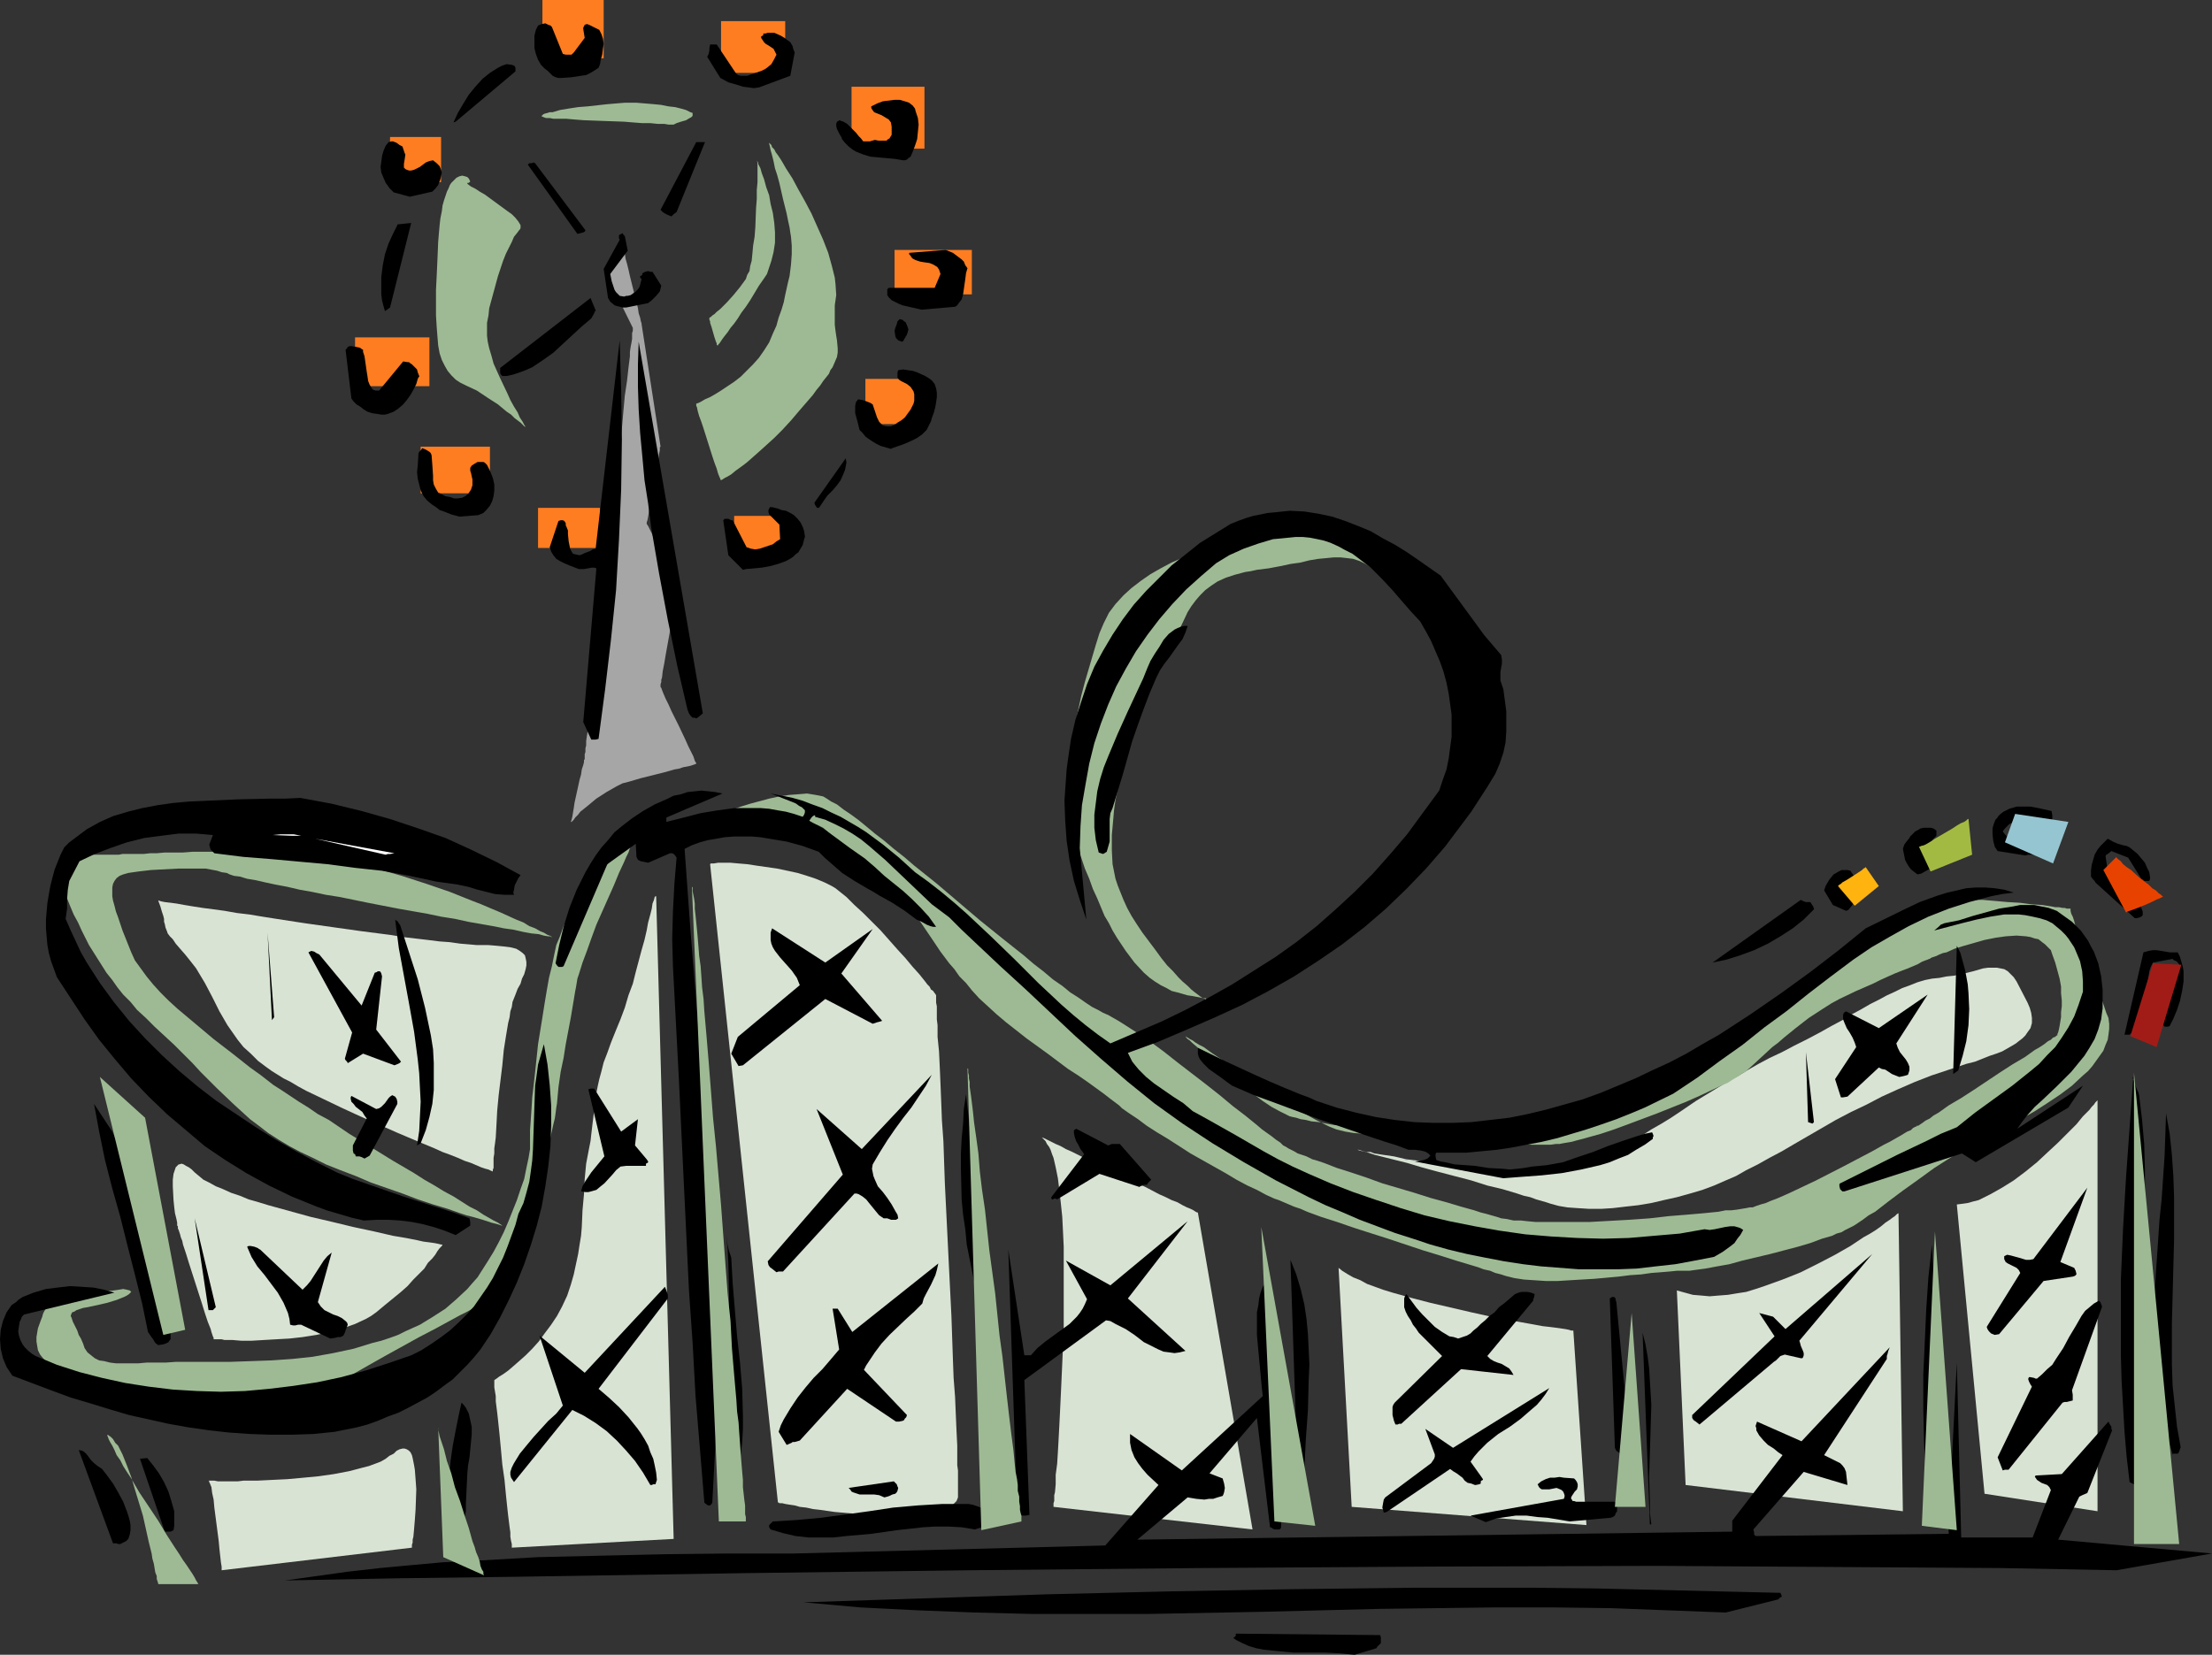 <?xml version="1.0" encoding="UTF-8" standalone="no"?>
<svg
   version="1.0"
   width="129.724mm"
   height="97.072mm"
   id="svg114"
   sodipodi:docname="Roller Coaster 09.wmf"
   xmlns:inkscape="http://www.inkscape.org/namespaces/inkscape"
   xmlns:sodipodi="http://sodipodi.sourceforge.net/DTD/sodipodi-0.dtd"
   xmlns="http://www.w3.org/2000/svg"
   xmlns:svg="http://www.w3.org/2000/svg">
  <rect width="100%" height="100%" fill="#333333" stroke="none"/>
  <sodipodi:namedview
     id="namedview114"
     pagecolor="#ffffff"
     bordercolor="#000000"
     borderopacity="0.25"
     inkscape:showpageshadow="2"
     inkscape:pageopacity="0.0"
     inkscape:pagecheckerboard="0"
     inkscape:deskcolor="#d1d1d1"
     inkscape:document-units="mm" />
  <defs
     id="defs1">
    <pattern
       id="WMFhbasepattern"
       patternUnits="userSpaceOnUse"
       width="6"
       height="6"
       x="0"
       y="0" />
  </defs>
  <path
     style="fill:#d8e3d4;fill-opacity:1;fill-rule:evenodd;stroke:none"
     d="m 145.44,198.711 3.878,142.49 -35.875,1.939 v -0.162 -0.162 -0.485 l -0.162,-0.646 -0.162,-0.969 v -0.969 l -0.162,-1.131 -0.162,-1.292 -0.162,-1.292 -0.162,-1.454 -0.323,-3.07 -0.323,-3.393 -0.485,-3.393 -0.323,-3.554 -0.323,-3.393 -0.323,-3.07 -0.162,-1.454 -0.162,-1.292 -0.162,-1.292 v -1.131 l -0.162,-0.969 -0.162,-0.969 v -0.646 -0.485 -0.485 0 l 0.485,-0.323 0.646,-0.485 0.808,-0.485 1.131,-0.808 1.131,-0.969 1.293,-1.131 1.454,-1.292 1.454,-1.454 1.454,-1.616 1.293,-1.777 1.454,-1.939 1.293,-1.939 1.131,-2.1 1.131,-2.423 0.808,-2.423 0.646,-2.262 0.485,-2.262 0.485,-2.262 0.323,-2.1 0.323,-1.939 0.162,-1.939 0.162,-3.716 0.323,-3.554 0.162,-3.393 0.323,-3.393 0.646,-3.393 0.323,-1.616 0.162,-1.454 0.323,-2.746 0.323,-2.585 v -1.292 l 0.323,-1.292 0.162,-1.292 0.323,-1.616 0.323,-1.454 0.485,-1.777 0.485,-1.939 0.808,-2.1 0.808,-2.262 0.97,-2.423 1.131,-2.746 0.97,-2.585 0.808,-2.746 0.97,-2.585 0.646,-2.585 0.646,-2.423 0.646,-2.423 0.646,-2.262 0.485,-2.1 0.323,-1.777 0.485,-1.777 0.323,-1.292 0.162,-1.131 0.323,-0.808 0.162,-0.646 0.162,-0.162 z"
     id="path1" />
  <path
     style="fill:#d8e3d4;fill-opacity:1;fill-rule:evenodd;stroke:none"
     d="m 35.067,199.68 0.485,1.292 0.323,1.131 0.323,0.969 0.162,0.646 v 0.646 l 0.162,0.485 0.162,0.808 0.323,0.808 0.162,0.485 0.485,0.646 0.646,0.646 0.646,0.969 0.97,1.131 1.131,1.292 1.293,1.616 1.131,1.454 0.97,1.616 0.97,1.616 1.616,3.07 1.616,3.231 1.778,3.07 1.131,1.616 1.131,1.616 1.293,1.616 1.616,1.454 1.616,1.616 1.939,1.454 1.131,0.808 1.293,0.808 1.293,0.808 1.616,0.808 1.616,0.969 1.778,0.969 3.717,1.777 4.04,1.939 4.202,1.939 8.403,3.716 4.202,1.777 3.878,1.616 1.778,0.808 1.778,0.646 1.616,0.646 1.454,0.646 1.454,0.485 1.131,0.485 1.131,0.485 0.97,0.323 0.646,0.162 0.646,0.323 h 0.162 l 0.162,0.162 v -0.485 l 0.162,-0.323 v -0.646 -0.646 -0.969 l 0.162,-0.969 v -1.131 l 0.162,-1.131 0.162,-1.292 0.162,-2.908 0.162,-3.07 0.323,-3.393 0.808,-6.624 0.323,-3.393 0.485,-3.07 0.485,-2.908 0.323,-1.292 0.162,-1.292 0.323,-0.969 0.162,-1.131 0.323,-0.808 0.323,-0.808 0.485,-1.292 0.646,-1.131 0.323,-1.131 0.485,-0.969 0.323,-1.131 0.162,-0.808 v -0.808 l -0.162,-0.808 -0.162,-0.646 -0.485,-0.485 -0.646,-0.485 -0.808,-0.485 -1.293,-0.323 -1.293,-0.162 -1.616,-0.162 -1.939,-0.162 h -1.131 -1.454 l -1.778,-0.162 -1.939,-0.162 -2.262,-0.323 -2.262,-0.162 -2.586,-0.323 -2.747,-0.323 -2.747,-0.323 -2.909,-0.485 -6.302,-0.808 -12.605,-1.777 -6.302,-0.969 -3.07,-0.485 -2.909,-0.485 -2.747,-0.323 -2.747,-0.485 -2.424,-0.323 -2.424,-0.323 -2.101,-0.323 -1.939,-0.323 -1.778,-0.323 -1.293,-0.162 -1.293,-0.162 -0.808,-0.162 -0.485,-0.162 z"
     id="path2" />
  <path
     style="fill:#d8e3d4;fill-opacity:1;fill-rule:evenodd;stroke:none"
     d="m 300.576,254.931 v 0 h 0.323 0.323 l 0.485,0.162 0.485,0.162 0.808,0.162 h 0.808 l 0.808,0.323 2.101,0.323 2.262,0.323 2.747,0.646 2.747,0.323 5.818,0.969 5.979,0.808 2.909,0.323 2.747,0.162 2.424,0.162 h 2.262 3.717 1.778 1.616 l 2.909,-0.323 2.747,-0.646 1.454,-0.323 1.454,-0.485 1.454,-0.808 1.778,-0.646 1.778,-0.969 1.939,-0.969 2.101,-1.292 2.424,-1.454 2.262,-1.454 2.262,-1.292 2.101,-1.292 1.939,-1.292 3.555,-2.423 3.717,-2.262 3.717,-2.262 2.101,-1.131 2.101,-1.292 2.262,-1.292 2.424,-1.292 2.747,-1.292 2.747,-1.454 2.909,-1.454 2.747,-1.454 2.586,-1.454 2.424,-1.292 2.101,-1.292 2.101,-1.131 1.939,-1.131 1.939,-0.969 1.778,-0.969 1.778,-0.808 1.616,-0.808 1.778,-0.646 1.616,-0.646 1.616,-0.485 1.616,-0.323 1.616,-0.162 1.616,-0.323 1.616,-0.162 2.909,-0.646 1.293,-0.323 1.131,-0.323 1.131,-0.323 1.131,-0.162 h 0.97 0.97 l 0.808,0.162 0.808,0.162 0.808,0.485 0.646,0.646 0.646,0.646 0.646,0.969 2.424,4.685 0.485,1.131 0.323,1.131 0.162,1.131 v 1.131 l -0.323,1.131 -0.808,1.131 -0.323,0.485 -0.646,0.646 -0.646,0.485 -0.808,0.646 -0.808,0.485 -1.131,0.646 -1.131,0.646 -1.293,0.485 -1.454,0.485 -1.616,0.646 -1.616,0.646 -1.939,0.485 -3.878,1.292 -3.878,1.292 -3.717,1.454 -3.717,1.616 -3.555,1.616 -3.394,1.777 -3.394,1.616 -3.394,1.777 -3.07,1.777 -3.07,1.777 -3.07,1.777 -2.747,1.616 -2.747,1.454 -2.586,1.454 -2.586,1.292 -2.262,1.292 -2.262,0.969 -2.586,1.131 -2.586,0.969 -2.747,0.808 -2.909,0.808 -2.909,0.646 -2.747,0.646 -2.909,0.485 -2.909,0.323 -2.747,0.323 -2.586,0.162 h -2.586 l -2.586,-0.162 -2.262,-0.162 -1.939,-0.323 -1.778,-0.485 -0.97,-0.323 -1.131,-0.323 -1.131,-0.323 -1.293,-0.485 -1.454,-0.323 -1.454,-0.485 -3.232,-0.969 -3.394,-0.808 -3.555,-1.131 -7.434,-1.939 -3.555,-0.969 -3.232,-0.969 -3.232,-0.808 -1.293,-0.323 -1.293,-0.323 -1.293,-0.323 -0.97,-0.323 -0.97,-0.323 -0.808,-0.162 -0.646,-0.162 -0.485,-0.162 h -0.162 z"
     id="path3" />
  <path
     style="fill:#d8e3d4;fill-opacity:1;fill-rule:evenodd;stroke:none"
     d="m 98.253,275.933 v 0 H 97.768 l -0.646,-0.162 -0.808,-0.162 -1.131,-0.162 -1.293,-0.162 -1.454,-0.323 -1.616,-0.323 -1.778,-0.323 -1.939,-0.323 -2.101,-0.485 -2.101,-0.485 -4.525,-0.969 -4.686,-1.131 -4.848,-1.131 -4.686,-1.292 -4.686,-1.292 -2.101,-0.646 -2.262,-0.646 -1.939,-0.808 -1.939,-0.646 -1.778,-0.808 -1.616,-0.646 -1.454,-0.808 -1.293,-0.646 -0.97,-0.808 -0.97,-0.808 -0.646,-0.646 -0.646,-0.485 -0.646,-0.323 -0.485,-0.323 -0.485,-0.162 -0.485,0.162 h -0.162 l -0.323,0.323 -0.323,0.323 -0.162,0.485 -0.323,0.969 -0.162,1.292 v 1.454 l 0.162,3.07 0.162,1.616 0.162,1.292 0.323,1.292 0.162,0.808 v 0.485 0.162 l 0.162,0.162 v 0.162 0 0.323 l 0.162,0.323 0.162,0.485 0.162,0.485 0.162,0.646 0.323,0.808 0.162,0.808 0.646,1.939 0.646,2.1 1.454,4.524 1.454,4.523 0.646,2.1 0.646,1.939 0.323,0.808 0.323,0.808 0.162,0.646 0.162,0.485 0.162,0.485 0.162,0.323 v 0.162 0.162 h 0.162 0.162 0.323 0.485 0.646 l 0.646,0.162 h 0.808 0.97 l 1.939,0.162 h 2.262 l 2.747,-0.162 2.747,-0.162 2.909,-0.162 2.909,-0.323 3.07,-0.485 2.909,-0.646 2.909,-0.808 2.747,-0.969 2.424,-1.131 1.131,-0.646 1.131,-0.808 1.939,-1.616 1.778,-1.454 1.778,-1.454 1.454,-1.292 1.293,-1.454 1.293,-1.292 1.131,-1.131 0.808,-1.292 0.485,-0.485 0.485,-0.485 0.646,-0.808 0.485,-0.808 0.485,-0.646 0.485,-0.485 0.162,-0.323 z"
     id="path4" />
  <path
     style="fill:#d8e3d4;fill-opacity:1;fill-rule:evenodd;stroke:none"
     d="m 46.218,328.277 h 1.293 l 0.808,0.162 h 4.363 l 1.293,-0.162 h 3.07 l 3.232,-0.162 3.394,-0.162 3.555,-0.323 3.394,-0.323 3.394,-0.485 3.394,-0.646 3.07,-0.808 1.293,-0.323 1.293,-0.485 1.293,-0.485 1.131,-0.646 0.808,-0.646 0.97,-0.485 0.646,-0.646 0.646,-0.323 0.646,-0.162 h 0.485 l 0.485,0.162 0.485,0.323 0.323,0.323 0.323,0.646 0.162,0.646 0.162,0.808 0.162,0.808 0.162,0.969 0.162,2.1 0.162,2.262 -0.162,4.524 -0.162,2.262 -0.162,1.939 -0.162,1.777 -0.162,0.646 v 0.646 l -0.162,0.485 v 0.323 0.323 0 l -42.178,5.008 v -0.162 -0.323 -0.323 l -0.162,-0.969 -0.162,-1.454 -0.162,-1.454 -0.162,-1.777 -0.485,-3.716 -0.485,-3.716 -0.162,-1.777 -0.323,-1.454 -0.162,-1.292 -0.323,-0.808 -0.162,-0.323 v -0.162 z"
     id="path5" />
  <path
     style="fill:#d8e3d4;fill-opacity:1;fill-rule:evenodd;stroke:none"
     d="m 157.398,191.602 15.029,141.521 h 0.162 l 0.162,0.162 h 0.646 l 0.646,0.162 0.97,0.162 1.131,0.162 1.131,0.323 1.454,0.162 1.454,0.323 1.454,0.162 3.394,0.485 3.717,0.323 3.717,0.323 3.717,0.162 3.555,0.162 h 1.778 l 1.616,-0.162 1.616,-0.162 1.454,-0.162 1.293,-0.323 1.293,-0.323 0.97,-0.485 0.97,-0.485 0.646,-0.646 0.646,-0.646 0.323,-0.808 v -0.969 -1.131 -0.808 -1.939 -1.131 l -0.162,-1.131 v -1.454 -1.292 -1.616 l -0.162,-3.231 -0.162,-3.716 -0.162,-3.877 -0.323,-4.2 -0.162,-4.362 -0.162,-4.685 -0.162,-4.685 -0.485,-9.693 -0.485,-9.855 -0.485,-9.855 -0.162,-4.685 -0.162,-4.685 -0.323,-4.524 -0.162,-4.2 -0.162,-4.039 -0.162,-3.716 -0.162,-3.393 -0.162,-1.616 -0.162,-1.616 v -1.292 -1.292 l -0.162,-1.292 v -1.131 -0.969 -0.808 l -0.162,-0.808 v -1.131 -0.323 -0.323 h -0.162 v -0.162 l -0.162,-0.162 -0.323,-0.485 -0.485,-0.323 -0.323,-0.646 -0.485,-0.485 -0.485,-0.646 -1.293,-1.616 -1.454,-1.616 -1.616,-1.939 -1.778,-1.939 -3.717,-4.2 -3.878,-3.877 -1.939,-1.777 -1.778,-1.777 -1.616,-1.292 -0.808,-0.646 -0.808,-0.485 -1.616,-0.808 -1.939,-0.808 -1.939,-0.646 -2.101,-0.646 -2.262,-0.485 -2.262,-0.485 -2.262,-0.323 -2.262,-0.323 -2.101,-0.323 -1.939,-0.162 -1.778,-0.162 h -1.616 -1.131 l -0.97,0.162 h -0.323 -0.323 z"
     id="path6" />
  <path
     style="fill:#d8e3d4;fill-opacity:1;fill-rule:evenodd;stroke:none"
     d="m 230.441,251.862 0.485,0.323 0.323,0.323 0.485,0.485 0.323,0.646 0.485,0.646 0.323,0.646 0.323,0.969 0.323,0.808 0.485,2.1 0.485,2.423 0.323,2.585 0.323,2.908 0.323,3.07 0.162,3.231 0.162,3.393 v 3.554 7.27 7.593 l -0.323,7.431 -0.162,3.554 -0.162,3.554 -0.162,3.393 -0.162,3.231 -0.162,3.07 -0.162,2.908 -0.162,2.585 -0.323,2.423 v 2.1 l -0.162,1.777 -0.162,0.646 v 0.808 0.485 l -0.162,0.485 v 0.323 0.323 0.162 l 44.117,5.008 -12.12,-70.276 h -0.162 l -0.323,-0.162 -0.485,-0.323 -0.646,-0.323 -0.808,-0.323 -0.97,-0.485 -1.131,-0.646 -1.293,-0.485 -1.293,-0.646 -1.454,-0.646 -3.07,-1.616 -3.232,-1.454 -3.394,-1.777 -3.394,-1.454 -3.232,-1.616 -2.909,-1.454 -1.454,-0.646 -1.131,-0.646 -1.131,-0.485 -0.97,-0.485 -0.97,-0.485 -0.646,-0.323 -0.485,-0.162 -0.485,-0.323 z"
     id="path7" />
  <path
     style="fill:#d8e3d4;fill-opacity:1;fill-rule:evenodd;stroke:none"
     d="m 296.697,281.103 2.909,52.99 52.035,4.039 -2.909,-43.135 h -0.162 -0.323 l -0.485,-0.162 -0.808,-0.162 -1.131,-0.162 -1.131,-0.162 -1.293,-0.162 -1.454,-0.162 -1.778,-0.323 -1.778,-0.323 -1.778,-0.323 -1.939,-0.323 -4.202,-0.808 -4.363,-0.969 -9.05,-2.1 -4.363,-1.131 -4.04,-1.131 -2.101,-0.646 -1.778,-0.646 -1.778,-0.646 -1.454,-0.808 -1.616,-0.646 -1.131,-0.646 -1.293,-0.808 z"
     id="path8" />
  <path
     style="fill:#d8e3d4;fill-opacity:1;fill-rule:evenodd;stroke:none"
     d="m 371.68,286.111 1.939,43.135 48.157,5.816 -0.97,-66.075 v 0 l -0.323,0.162 -0.485,0.485 -0.485,0.323 -0.646,0.485 -0.97,0.646 -0.97,0.808 -1.131,0.808 -1.293,0.808 -1.454,0.808 -1.454,0.969 -1.454,0.969 -3.394,1.939 -3.717,1.939 -3.878,1.939 -4.04,1.616 -4.04,1.454 -1.939,0.646 -2.101,0.646 -2.101,0.323 -1.939,0.323 -2.101,0.162 -1.939,0.162 -1.778,-0.162 -1.939,-0.162 -1.778,-0.485 z"
     id="path9" />
  <path
     style="fill:#d8e3d4;fill-opacity:1;fill-rule:evenodd;stroke:none"
     d="m 433.734,267.048 6.141,64.137 25.048,3.877 v -91.116 0 l -0.162,0.162 -0.323,0.323 -0.323,0.485 -0.485,0.485 -0.485,0.646 -0.646,0.646 -0.808,0.808 -1.454,1.777 -1.939,1.939 -2.101,2.1 -2.262,2.1 -2.424,2.262 -2.586,2.1 -2.586,1.939 -2.586,1.616 -2.586,1.454 -1.293,0.646 -1.293,0.646 -1.293,0.323 -1.131,0.323 -1.131,0.162 z"
     id="path10" />
  <path
     style="fill:#ff7d21;fill-opacity:1;fill-rule:evenodd;stroke:none"
     d="M 86.456,30.372 H 97.768 V 40.388 H 86.456 Z"
     id="path11" />
  <path
     style="fill:#ff7d21;fill-opacity:1;fill-rule:evenodd;stroke:none"
     d="m 120.23,0 h 13.574 v 12.924 h -13.574 z"
     id="path12" />
  <path
     style="fill:#ff7d21;fill-opacity:1;fill-rule:evenodd;stroke:none"
     d="M 159.822,4.685 H 174.043 V 16.155 h -14.221 z"
     id="path13" />
  <path
     style="fill:#ff7d21;fill-opacity:1;fill-rule:evenodd;stroke:none"
     d="m 188.749,19.225 h 16.16 V 32.957 h -16.16 z"
     id="path14" />
  <path
     style="fill:#ff7d21;fill-opacity:1;fill-rule:evenodd;stroke:none"
     d="m 198.283,55.413 h 17.13 v 9.855 h -17.13 z"
     id="path15" />
  <path
     style="fill:#ff7d21;fill-opacity:1;fill-rule:evenodd;stroke:none"
     d="m 191.819,84.008 h 13.574 v 10.016 h -13.574 z"
     id="path16" />
  <path
     style="fill:#ff7d21;fill-opacity:1;fill-rule:evenodd;stroke:none"
     d="M 162.731,114.38 H 175.659 v 9.209 h -12.928 z"
     id="path17" />
  <path
     style="fill:#ff7d21;fill-opacity:1;fill-rule:evenodd;stroke:none"
     d="m 119.261,112.603 h 13.736 v 8.885 h -13.736 z"
     id="path18" />
  <path
     style="fill:#ff7d21;fill-opacity:1;fill-rule:evenodd;stroke:none"
     d="M 93.243,99.032 H 108.595 V 109.372 H 93.243 Z"
     id="path19" />
  <path
     style="fill:#ff7d21;fill-opacity:1;fill-rule:evenodd;stroke:none"
     d="M 78.699,74.799 H 95.182 V 85.623 H 78.699 Z"
     id="path20" />
  <path
     style="fill:#a6a6a6;fill-opacity:1;fill-rule:evenodd;stroke:none"
     d="m 138.329,54.928 -3.878,5.977 5.818,11.793 v 0.162 0.162 0.323 l -0.162,0.485 v 0.646 0.646 l -0.162,0.969 -0.162,0.808 -0.162,1.131 v 0.969 l -0.162,1.292 -0.162,1.292 -0.323,2.908 -0.485,3.231 -0.323,3.554 -0.323,3.716 -0.485,4.039 -0.485,4.039 -0.485,4.362 -0.485,4.362 -0.97,8.885 -1.131,8.885 -0.485,4.362 -0.485,4.2 -0.323,4.2 -0.485,3.877 -0.485,3.877 -0.323,3.393 -0.323,3.231 -0.485,2.908 v 1.292 l -0.162,1.292 -0.162,0.969 -0.162,1.131 v 0.969 l -0.162,0.646 v 0.808 l -0.162,0.485 v 0.485 0.323 0.323 l -0.162,0.162 v 0.485 l -0.162,0.646 -0.323,0.969 -0.162,1.131 -0.323,1.131 -1.131,5.17 -0.162,1.131 -0.162,0.969 -0.162,0.969 -0.162,0.646 -0.162,0.485 v 0 h 0.162 l 0.162,-0.162 0.323,-0.323 0.323,-0.485 0.646,-0.646 0.485,-0.646 0.808,-0.646 0.808,-0.646 1.939,-1.616 2.262,-1.454 2.262,-1.292 1.293,-0.646 1.293,-0.323 2.747,-0.808 2.586,-0.646 2.586,-0.646 2.262,-0.646 0.97,-0.162 0.97,-0.323 0.808,-0.162 0.808,-0.162 0.485,-0.162 0.485,-0.162 0.323,-0.162 v 0 0 -0.162 l -0.162,-0.162 -0.162,-0.323 -0.323,-0.969 -0.485,-0.969 -0.646,-1.292 -0.646,-1.454 -1.454,-3.07 -1.616,-3.231 -0.646,-1.454 -0.646,-1.292 -0.485,-1.131 -0.323,-0.808 -0.162,-0.485 -0.162,-0.162 v -0.162 0 -0.162 -0.162 -0.162 l 0.162,-0.485 v -0.485 l 0.162,-0.485 0.162,-1.454 0.323,-1.616 0.323,-1.939 1.454,-8.078 0.323,-1.939 0.323,-1.616 0.323,-1.454 v -0.646 l 0.162,-0.485 v -0.485 l 0.162,-0.323 v -0.162 0 -0.162 l -0.323,-0.323 -0.323,-0.808 -0.485,-0.808 -0.485,-1.131 -0.646,-1.131 -1.131,-2.585 -1.293,-2.585 -0.646,-1.131 -0.485,-1.131 -0.485,-0.969 -0.323,-0.646 -0.323,-0.485 v -0.162 0 0 -0.162 l 0.162,-0.485 0.162,-0.808 0.162,-1.131 0.162,-1.292 0.323,-1.454 0.646,-3.07 0.485,-3.231 0.162,-1.292 0.323,-1.292 0.162,-1.131 0.162,-0.808 v -0.646 l 0.162,-0.162 v 0 l -4.202,-27.141 v 0 -0.162 l -0.162,-0.485 -0.162,-0.808 -0.323,-0.969 -0.162,-1.131 -0.323,-1.292 -1.454,-5.816 -0.323,-1.454 -0.323,-1.292 -0.323,-1.131 -0.162,-1.131 -0.162,-0.646 z"
     id="path21" />
  <path
     style="fill:#9eba94;fill-opacity:1;fill-rule:evenodd;stroke:none"
     d="m 267.609,221.813 h -0.162 l -0.162,-0.162 -0.162,-0.162 -0.485,-0.162 -0.485,-0.323 -0.646,-0.485 -0.646,-0.485 -0.808,-0.646 -0.808,-0.808 -1.131,-0.969 -0.97,-0.969 -1.131,-1.292 -1.293,-1.292 -1.293,-1.616 -1.293,-1.777 -1.454,-1.939 -1.454,-1.939 -1.293,-1.939 -1.131,-1.777 -0.97,-1.777 -0.808,-1.777 -0.646,-1.616 -0.646,-1.616 -0.485,-1.454 -0.323,-1.616 -0.323,-1.616 -0.162,-3.07 v -1.777 -1.616 l 0.162,-1.777 0.162,-1.777 0.162,-1.939 0.323,-2.262 0.485,-2.262 0.485,-2.423 0.646,-2.585 0.808,-2.585 1.616,-5.331 1.778,-5.17 0.808,-2.423 0.97,-2.423 0.97,-2.262 0.97,-2.1 1.131,-1.777 0.97,-1.616 1.616,-3.07 1.454,-2.908 1.293,-2.746 0.808,-1.292 0.97,-1.292 0.97,-1.131 1.131,-1.131 1.293,-0.969 1.454,-0.969 1.778,-0.808 1.939,-0.646 2.424,-0.646 1.131,-0.162 1.454,-0.323 2.586,-0.323 2.586,-0.485 2.262,-0.485 2.262,-0.323 1.939,-0.485 1.939,-0.323 1.778,-0.162 1.616,-0.162 h 1.616 l 1.454,0.162 1.293,0.162 1.454,0.485 1.293,0.646 1.293,0.808 1.293,1.131 1.293,1.292 0.646,0.646 0.646,0.646 0.485,0.485 0.485,0.323 0.323,0.162 0.485,0.162 h 0.162 0.323 l 0.162,-0.162 0.162,-0.162 v -0.485 -0.969 l -0.323,-0.969 -0.485,-1.131 -0.646,-1.131 -0.808,-1.292 -0.97,-1.292 -1.131,-1.131 -1.454,-1.131 -1.454,-0.808 -1.616,-0.646 -3.394,-1.131 -3.394,-0.969 -3.394,-0.646 -3.232,-0.485 h -3.555 -1.616 l -1.778,0.162 -1.616,0.323 -1.616,0.485 -1.778,0.485 -1.616,0.808 -1.778,0.646 -1.939,0.808 -1.131,0.485 -0.97,0.323 -2.262,0.969 -2.262,0.969 -2.262,1.131 -2.262,0.969 -2.424,1.292 -2.262,1.292 -2.101,1.454 -2.101,1.616 -1.778,1.616 -1.778,1.939 -1.454,1.939 -1.131,2.262 -0.485,1.131 -0.485,1.131 -0.808,2.585 -0.808,2.746 -0.808,2.746 -0.808,2.746 -0.808,3.07 -0.646,3.07 -0.646,3.07 -0.646,3.231 -0.485,3.07 -0.323,3.231 -0.162,3.07 v 3.07 l 0.162,3.07 0.323,2.908 0.646,2.908 0.808,2.585 0.97,2.585 0.808,2.423 0.97,2.262 0.808,2.262 0.97,2.1 1.616,3.877 0.97,1.616 0.808,1.616 0.97,1.616 1.939,2.908 1.939,2.585 2.101,2.262 1.293,1.131 1.131,0.808 1.293,0.808 1.293,0.646 1.131,0.646 1.293,0.323 1.131,0.323 1.131,0.323 1.131,0.162 0.808,0.162 0.808,0.162 0.808,0.162 h 0.485 l 0.162,0.162 0.162,0.162 z"
     id="path22" />
  <path
     style="fill:#9eba94;fill-opacity:1;fill-rule:evenodd;stroke:none"
     d="m 155.297,181.586 h 0.323 l 0.323,-0.162 h 0.323 0.485 0.646 l 1.454,-0.162 h 1.778 1.939 l 2.101,-0.162 h 2.262 l 4.686,0.162 2.262,0.162 2.101,0.162 1.939,0.323 1.778,0.485 1.454,0.485 0.646,0.323 0.646,0.323 0.97,0.808 0.97,0.808 2.262,1.777 2.424,1.939 2.262,1.939 4.848,4.2 2.262,2.262 1.939,2.262 1.778,2.262 1.616,2.262 3.07,4.524 1.616,2.423 0.97,1.292 0.97,1.292 1.131,1.292 1.131,1.616 1.454,1.454 1.293,1.616 1.616,1.777 1.939,1.777 1.939,1.777 2.101,1.777 4.525,3.554 4.686,3.393 4.525,3.393 2.262,1.454 2.101,1.454 1.778,1.292 1.778,1.292 1.454,1.131 1.293,0.969 0.646,0.485 0.646,0.646 1.616,1.131 1.939,1.292 1.939,1.454 2.262,1.454 2.424,1.454 5.01,3.231 5.171,2.908 2.586,1.454 2.424,1.454 2.424,1.292 2.101,0.969 2.101,1.131 1.778,0.808 0.97,0.323 1.131,0.485 1.131,0.485 1.131,0.485 1.454,0.485 1.454,0.646 3.07,1.131 3.555,1.131 3.717,1.292 7.595,2.423 7.757,2.585 3.717,1.131 3.555,1.131 3.232,0.969 1.616,0.485 1.293,0.485 1.454,0.323 1.131,0.485 1.293,0.323 0.97,0.323 1.939,0.485 2.101,0.323 2.424,0.162 2.424,0.162 h 2.747 l 2.586,-0.162 5.494,-0.323 5.333,-0.485 2.586,-0.323 2.424,-0.162 2.262,-0.323 2.101,-0.162 1.939,-0.162 1.616,-0.162 h 0.808 0.97 0.97 l 1.131,-0.162 2.424,-0.323 2.586,-0.485 2.747,-0.485 2.909,-0.808 6.141,-1.454 3.07,-0.808 3.07,-0.808 2.747,-0.808 2.586,-0.969 2.262,-0.646 0.97,-0.485 1.131,-0.323 0.808,-0.485 0.646,-0.323 0.646,-0.323 0.646,-0.323 0.97,-0.646 0.97,-0.646 1.293,-0.969 1.454,-0.808 1.454,-1.131 1.454,-1.131 3.232,-2.423 3.394,-2.423 3.555,-2.585 3.555,-2.262 1.778,-1.131 1.778,-0.969 0.97,-0.485 0.97,-0.485 0.97,-0.485 1.131,-0.646 2.586,-1.292 2.747,-1.454 2.747,-1.616 3.07,-1.777 2.747,-1.777 2.909,-1.939 2.586,-1.939 2.424,-2.262 1.131,-0.969 0.97,-1.131 0.808,-1.131 0.808,-1.131 0.808,-1.131 0.485,-1.292 0.485,-1.131 0.162,-1.131 0.162,-1.292 v -1.131 l -0.162,-1.292 -0.485,-1.131 -0.808,-2.423 -0.97,-2.262 -0.808,-2.262 -0.808,-2.1 -0.646,-1.939 -0.646,-1.939 -0.646,-1.777 -0.485,-1.616 -0.485,-1.454 -0.485,-1.292 -0.323,-1.292 -0.323,-0.969 -0.323,-0.646 -0.162,-0.646 v -0.323 -0.162 h -0.323 -0.485 l -0.485,-0.162 h -0.485 l -0.808,-0.162 h -0.808 l -0.808,-0.162 -2.101,-0.323 -2.424,-0.162 -2.424,-0.323 -2.747,-0.162 -5.494,-0.485 h -2.747 -2.586 -2.262 l -2.101,0.162 -0.97,0.162 -0.808,0.162 -0.646,0.162 -0.646,0.323 -1.293,0.646 -1.293,0.808 -1.616,0.808 -1.616,0.969 -1.616,0.969 -1.939,1.292 -3.717,2.262 -3.878,2.423 -3.717,2.423 -1.778,1.292 -1.778,0.969 -1.454,1.131 -1.293,0.969 -1.454,0.969 -1.454,1.131 -1.778,1.131 -1.778,1.292 -1.778,1.292 -2.101,1.292 -4.202,2.746 -4.363,2.746 -4.525,2.585 -4.363,2.585 -4.202,2.423 -1.939,1.131 -1.616,1.131 -1.293,0.969 -1.131,1.131 -1.939,1.777 -0.808,0.969 -0.97,0.808 -1.131,0.646 -1.293,0.646 -1.616,0.646 -0.808,0.162 -0.97,0.323 -0.97,0.162 -1.293,0.162 -1.131,0.162 -1.454,0.162 h -1.454 -1.616 l -1.778,0.162 h -1.939 -3.878 l -3.717,0.162 -3.717,0.323 -3.555,0.323 -3.394,0.323 -3.394,0.323 -3.232,0.323 -2.909,0.323 -2.909,0.162 -2.747,0.162 -2.586,0.162 h -2.262 l -2.262,-0.162 -1.939,-0.323 -1.939,-0.485 -1.616,-0.646 -2.909,-1.454 -2.909,-1.616 -2.747,-1.454 -2.586,-1.454 -2.424,-1.616 -2.424,-1.454 -2.101,-1.616 -1.939,-1.454 -1.939,-1.454 -2.101,-1.454 -1.939,-1.292 -1.778,-1.292 -0.97,-0.485 -0.808,-0.485 -0.646,-0.485 -0.646,-0.323 -0.485,-0.323 -0.323,-0.162 -0.323,-0.323 v 0 0 l 0.162,0.162 0.162,0.323 0.323,0.323 0.485,0.323 0.485,0.485 1.131,0.969 1.454,1.292 1.454,1.454 1.778,1.616 1.939,1.454 3.878,3.231 2.101,1.454 1.939,1.454 1.939,1.292 1.778,0.969 1.616,0.808 0.646,0.323 0.646,0.162 0.808,0.162 0.97,0.323 1.131,0.162 1.293,0.323 1.616,0.162 1.616,0.323 1.778,0.323 1.939,0.162 1.939,0.323 2.101,0.323 4.525,0.646 4.686,0.485 4.848,0.485 4.848,0.485 4.686,0.485 4.525,0.323 2.101,0.162 2.101,0.162 1.939,0.162 h 1.778 l 1.778,0.162 h 1.616 1.454 1.131 l 1.131,-0.162 h 0.808 l 0.808,-0.162 0.97,-0.162 0.97,-0.162 1.131,-0.323 1.293,-0.323 1.131,-0.323 2.909,-0.808 2.909,-0.969 3.07,-1.131 6.464,-2.423 3.232,-1.292 3.232,-1.292 2.909,-1.292 2.747,-1.292 2.424,-1.131 1.131,-0.485 0.97,-0.646 0.808,-0.485 0.808,-0.485 0.646,-0.485 0.646,-0.323 1.778,-1.616 2.101,-1.939 2.101,-1.939 1.293,-0.969 1.293,-1.131 2.586,-2.1 2.909,-2.262 3.232,-2.1 1.778,-1.131 1.778,-0.969 3.717,-1.777 3.717,-1.616 1.616,-0.808 1.778,-0.808 1.454,-0.646 1.616,-0.646 1.293,-0.485 1.131,-0.485 1.131,-0.485 0.808,-0.485 0.808,-0.323 0.485,-0.162 0.323,-0.162 h 0.162 v 0 l 0.162,-0.162 0.323,-0.162 0.485,-0.162 0.485,-0.162 0.646,-0.323 0.808,-0.323 0.808,-0.162 1.778,-0.808 2.101,-0.646 2.262,-0.646 2.262,-0.646 2.424,-0.485 2.262,-0.323 2.424,-0.162 2.101,0.162 0.97,0.162 0.97,0.323 0.808,0.162 0.808,0.646 0.646,0.485 0.646,0.646 0.646,0.646 0.323,0.969 0.646,1.777 0.485,1.777 0.485,1.777 0.323,1.777 v 1.454 l 0.162,1.616 v 1.292 l -0.162,1.292 v 1.131 l -0.162,0.969 -0.162,0.969 -0.162,0.808 -0.162,0.646 -0.162,0.323 v 0.323 h -0.162 v 0 l -0.323,0.323 -0.485,0.162 -0.485,0.485 -0.646,0.323 -0.808,0.646 -0.97,0.646 -1.131,0.646 -1.131,0.808 -1.131,0.808 -2.747,1.616 -2.747,1.777 -5.818,3.877 -2.747,1.777 -2.747,1.616 -1.131,0.808 -1.131,0.808 -1.131,0.646 -0.808,0.646 -0.97,0.485 -0.646,0.485 -0.485,0.323 -0.485,0.323 h -0.323 v 0.162 h -0.162 l -0.323,0.162 -0.323,0.162 -0.485,0.485 -0.808,0.323 -0.808,0.485 -0.808,0.485 -1.131,0.646 -1.131,0.646 -1.293,0.646 -2.586,1.454 -3.07,1.616 -3.07,1.616 -6.302,3.231 -3.07,1.454 -3.07,1.454 -2.586,1.131 -1.293,0.485 -1.131,0.485 -1.131,0.323 -0.97,0.323 -0.808,0.323 h -0.646 l -0.808,0.162 -0.97,0.162 -0.97,0.162 -1.293,0.162 h -1.293 l -1.616,0.323 -1.616,0.162 -1.616,0.162 -3.717,0.323 -4.04,0.323 -4.202,0.485 -4.525,0.323 -8.726,0.485 h -4.202 -5.979 -1.939 l -1.778,-0.162 -1.454,-0.162 h -1.616 l -1.454,-0.323 -1.293,-0.162 -0.97,-0.323 -1.131,-0.323 -1.131,-0.323 -1.293,-0.323 -1.454,-0.485 -2.909,-0.808 -3.232,-0.969 -3.555,-0.969 -3.555,-1.131 -7.11,-2.1 -3.555,-1.292 -3.394,-1.131 -3.07,-0.969 -2.909,-1.131 -1.454,-0.485 -1.131,-0.323 -1.293,-0.646 -0.97,-0.323 -0.97,-0.323 -0.808,-0.485 -0.646,-0.323 -0.646,-0.323 -0.485,-0.323 -0.646,-0.323 -0.646,-0.646 -0.97,-0.646 -0.808,-0.646 -1.131,-0.808 -1.131,-0.808 -1.131,-0.969 -2.586,-2.1 -2.747,-2.1 -2.909,-2.423 -3.07,-2.423 -6.302,-4.847 -3.07,-2.423 -3.07,-2.262 -2.909,-1.939 -2.747,-1.777 -1.293,-0.808 -1.131,-0.646 -1.131,-0.646 -1.131,-0.485 -1.131,-0.646 -1.293,-0.646 -1.454,-0.969 -1.616,-1.131 -1.778,-1.131 -1.778,-1.454 -2.101,-1.454 -2.101,-1.777 -2.101,-1.616 -2.262,-1.939 -4.686,-3.716 -5.01,-4.039 -9.696,-8.239 -4.848,-3.877 -2.262,-1.939 -2.262,-1.777 -2.101,-1.777 -2.101,-1.616 -1.939,-1.616 -1.778,-1.454 -1.778,-1.292 -1.454,-0.969 -1.454,-1.131 -1.293,-0.646 -0.97,-0.646 -0.808,-0.485 -1.616,-0.323 -1.939,-0.323 -1.939,0.162 -2.101,0.162 -2.101,0.323 -2.262,0.485 -4.202,1.131 -2.101,0.646 -1.939,0.646 -1.778,0.646 -1.616,0.485 -1.293,0.485 -1.131,0.323 -0.323,0.162 h -0.323 -0.323 z"
     id="path23" />
  <path
     style="fill:#9eba94;fill-opacity:1;fill-rule:evenodd;stroke:none"
     d="m 141.238,184.656 v 0 l -0.162,0.162 -0.162,0.162 -0.323,0.323 -0.323,0.323 -0.485,0.323 -0.97,0.969 -1.131,1.292 -1.293,1.454 -1.454,1.616 -1.616,1.777 -1.454,1.777 -1.616,2.1 -1.454,1.939 -1.454,2.1 -1.293,2.262 -1.131,2.1 -0.808,2.262 -0.808,1.939 -0.485,2.262 -0.485,2.423 -0.646,2.585 -0.485,2.746 -0.485,2.908 -0.485,3.07 -0.97,5.977 -0.646,6.139 -0.323,2.908 -0.323,2.746 -0.162,2.585 -0.162,2.423 -0.162,2.262 v 2.1 2.1 l -0.323,1.939 -0.485,2.262 -0.485,2.423 -0.808,2.262 -0.808,2.423 -0.97,2.423 -0.97,2.423 -0.97,2.262 -1.131,2.262 -1.131,2.1 -1.293,2.1 -1.131,1.777 -1.131,1.777 -1.293,1.454 -0.97,1.131 -2.424,2.262 -2.424,2.1 -2.747,1.777 -2.909,1.777 -3.232,1.454 -1.616,0.808 -1.778,0.646 -1.939,0.646 -1.939,0.485 -2.101,0.646 -2.101,0.646 -4.525,0.969 -4.525,0.808 -4.525,0.485 -4.686,0.323 -4.525,0.162 -4.686,0.162 h -9.534 -2.424 l -2.262,0.162 h -2.101 -2.101 l -1.778,0.162 h -3.555 -1.454 l -1.293,-0.162 -1.293,-0.323 -1.131,-0.162 -0.97,-0.485 -0.808,-0.646 -0.808,-0.646 -0.646,-0.969 -0.323,-0.969 -0.485,-1.131 -0.485,-0.808 -0.323,-0.969 -0.323,-0.646 -0.323,-0.646 -0.323,-0.646 -0.162,-0.485 -0.162,-0.485 -0.162,-0.323 0.162,-0.485 0.162,-0.323 0.485,-0.162 0.485,-0.323 0.485,-0.162 0.97,-0.323 0.97,-0.162 2.262,-0.485 2.101,-0.485 2.101,-0.646 0.808,-0.323 0.808,-0.323 0.646,-0.323 0.485,-0.323 0.323,-0.323 0.162,-0.162 -0.162,-0.162 -0.162,-0.162 -0.646,-0.162 -0.808,-0.162 -0.97,0.162 -1.131,0.162 -1.293,0.162 -1.293,0.323 -2.909,0.646 -2.747,0.646 -1.454,0.485 -1.131,0.323 -1.131,0.323 -0.97,0.323 -0.808,0.162 -0.646,0.162 -0.323,0.162 h -0.162 v 0.162 l -0.162,0.162 -0.323,0.485 -0.323,0.646 -0.162,0.646 -0.323,0.808 -0.646,1.777 -0.162,0.969 -0.162,0.969 v 0.969 l 0.162,0.969 0.162,0.969 0.485,0.969 0.646,0.808 0.808,0.808 0.97,0.808 1.293,0.808 1.293,0.646 1.616,0.808 1.454,0.646 1.778,0.646 3.555,1.292 3.717,0.969 1.778,0.323 1.616,0.485 1.778,0.323 1.454,0.162 h 1.454 1.131 l 1.293,0.162 1.616,0.162 1.778,0.162 2.101,0.162 2.101,0.323 2.424,0.162 4.848,0.485 4.848,0.323 h 2.424 l 2.424,-0.162 2.101,-0.162 1.939,-0.323 1.778,-0.485 1.454,-0.808 0.808,-0.323 0.808,-0.485 1.131,-0.646 1.131,-0.646 1.293,-0.646 1.454,-0.808 1.616,-0.808 1.616,-0.808 3.394,-1.939 3.717,-2.1 7.595,-4.2 3.717,-1.939 3.555,-1.939 1.778,-0.969 1.616,-0.808 1.454,-0.808 1.454,-0.808 1.293,-0.808 1.131,-0.485 0.97,-0.646 0.97,-0.485 0.646,-0.323 0.485,-0.323 0.323,-0.162 0.162,-0.162 v 0 -0.162 l 0.162,-0.485 0.162,-0.646 0.323,-0.646 0.162,-0.808 0.323,-0.969 0.323,-1.131 0.485,-1.292 0.323,-1.292 0.808,-2.908 0.97,-3.07 0.97,-3.231 2.101,-6.947 0.808,-3.393 0.97,-3.393 0.646,-3.231 0.646,-2.908 0.323,-1.292 0.162,-1.131 0.162,-1.292 0.162,-0.969 0.323,-3.554 0.485,-3.393 0.646,-3.07 0.485,-3.07 1.131,-5.977 0.97,-5.816 0.162,-0.808 0.162,-0.969 0.162,-0.969 0.323,-0.969 0.808,-2.585 0.97,-2.585 0.97,-2.746 1.131,-3.07 2.586,-5.816 1.293,-2.908 1.131,-2.746 1.131,-2.423 0.485,-1.131 0.485,-0.969 0.323,-0.969 0.485,-0.808 0.323,-0.808 0.323,-0.646 0.162,-0.485 0.162,-0.323 z"
     id="path24" />
  <path
     style="fill:#9eba94;fill-opacity:1;fill-rule:evenodd;stroke:none"
     d="m 122.331,207.758 -0.162,-0.162 -0.323,-0.162 -0.485,-0.162 -0.808,-0.485 -0.808,-0.323 -1.131,-0.646 -1.293,-0.485 -1.293,-0.808 -1.616,-0.646 -1.778,-0.808 -1.778,-0.808 -1.939,-0.808 -2.262,-0.969 -2.101,-0.808 -4.848,-1.939 -5.171,-1.777 -5.494,-1.777 -5.656,-1.616 -5.979,-1.454 -5.979,-1.131 -6.141,-0.808 -3.07,-0.323 -3.07,-0.162 -2.909,-0.162 H 53.166 l -2.909,0.162 -2.747,0.162 h -2.424 -2.424 l -2.101,0.162 h -2.101 -1.939 l -1.778,0.162 h -1.454 l -1.454,0.162 h -1.454 -1.131 -1.131 -0.97 l -0.808,0.162 h -0.808 -1.454 -0.97 -0.808 -1.939 l -0.323,0.162 h -0.646 l -0.646,0.323 -0.646,0.162 -0.646,0.485 -0.646,0.485 -0.646,0.485 -0.485,0.808 -0.485,0.646 -0.485,0.969 -0.162,1.131 -0.162,1.292 0.162,1.292 0.323,1.454 0.646,1.616 0.808,1.939 0.97,1.777 0.808,1.777 1.616,3.231 1.939,3.07 1.939,3.07 1.293,1.616 1.131,1.616 1.293,1.616 1.616,1.616 1.454,1.777 1.939,1.777 1.939,1.939 2.101,1.939 2.262,2.1 1.939,1.939 2.101,2.1 1.778,1.939 1.778,1.777 1.778,1.777 3.717,3.554 3.717,3.393 1.939,1.454 2.101,1.616 2.262,1.454 2.424,1.454 2.424,1.292 2.747,1.292 2.909,1.454 3.232,1.292 3.394,1.292 3.394,1.454 6.949,2.423 3.394,1.292 3.394,1.131 3.232,0.969 2.747,0.969 1.454,0.485 1.293,0.323 1.131,0.323 1.131,0.323 0.97,0.323 0.97,0.323 0.646,0.162 0.646,0.162 0.485,0.162 0.485,0.162 h 0.162 0.162 -0.162 l -0.485,-0.323 -0.485,-0.323 -0.97,-0.485 -1.131,-0.646 -1.131,-0.646 -1.454,-0.969 -1.616,-0.808 -1.778,-1.131 -1.778,-1.131 -2.101,-1.131 -2.101,-1.292 -2.262,-1.292 -2.262,-1.454 -4.686,-2.746 -9.696,-5.977 -4.525,-3.07 -2.424,-1.292 -2.101,-1.454 -2.101,-1.292 -1.939,-1.292 -1.939,-1.292 -1.778,-1.131 -1.454,-1.131 -1.454,-1.131 -1.131,-0.808 -1.131,-0.808 -3.878,-3.07 -4.202,-3.231 -4.04,-3.393 -4.04,-3.393 -1.939,-1.777 -1.778,-1.777 -1.616,-1.777 -1.454,-1.777 -1.293,-1.777 -1.293,-1.777 -0.808,-1.777 -0.646,-1.616 -1.293,-3.231 -0.485,-1.454 -0.485,-1.454 -0.485,-1.292 -0.323,-1.292 -0.323,-1.131 -0.162,-0.969 v -0.969 -0.969 l 0.162,-0.808 0.323,-0.646 0.485,-0.646 0.646,-0.485 0.808,-0.323 1.131,-0.323 1.131,-0.162 1.131,-0.162 2.747,-0.323 3.07,-0.162 3.07,-0.162 h 3.07 2.909 l 2.586,0.485 0.97,0.323 1.131,0.162 0.323,0.162 0.323,0.162 0.97,0.323 1.293,0.162 1.616,0.485 1.939,0.323 2.101,0.485 2.262,0.485 2.586,0.485 2.747,0.646 2.747,0.485 3.07,0.646 3.07,0.485 6.302,1.292 6.626,1.292 6.464,1.131 3.07,0.646 3.07,0.485 2.909,0.646 2.747,0.485 2.747,0.485 2.424,0.485 2.262,0.323 2.101,0.485 1.778,0.323 1.616,0.162 1.131,0.323 0.97,0.162 h 0.323 0.162 l 0.162,0.162 z"
     id="path25" />
  <path
     style="fill:#000000;fill-opacity:1;fill-rule:evenodd;stroke:none"
     d="m 300.252,366.888 4.848,-1.454 0.162,-0.323 0.323,-0.323 0.485,-0.485 v -0.323 -0.485 -0.485 l -0.162,-0.485 -31.997,-0.323 v 0.485 l -0.162,0.162 -0.162,0.162 h -0.162 v 0.162 l 0.162,0.162 0.485,0.323 1.293,0.646 1.454,0.646 1.616,0.485 1.616,0.323 3.232,0.323 3.394,0.323 h 3.394 3.555 l 3.394,0.162 z"
     id="path26" />
  <path
     style="fill:#000000;fill-opacity:1;fill-rule:evenodd;stroke:none"
     d="m 382.507,357.518 11.635,-2.908 0.323,-0.323 0.162,-0.162 h 0.162 l 0.162,-0.162 -0.162,-0.485 -0.162,-0.323 -13.574,-0.323 -13.574,-0.323 -13.574,-0.323 -13.574,-0.162 h -26.987 l -27.149,0.323 -26.987,0.485 -26.987,0.646 -54.136,1.777 12.605,1.131 12.766,0.646 12.605,0.485 12.766,0.323 h 12.766 12.766 l 25.694,-0.485 25.694,-0.646 12.766,-0.162 12.928,-0.162 h 12.766 l 12.766,0.162 12.766,0.485 z"
     id="path27" />
  <path
     style="fill:#000000;fill-opacity:1;fill-rule:evenodd;stroke:none"
     d="m 469.124,348.148 21.17,-3.716 -34.098,-3.07 4.686,-9.532 0.323,-0.162 0.323,-0.162 1.131,-0.485 5.494,-13.894 -0.162,-0.323 v -0.485 l -0.323,-0.485 -0.323,-0.646 -10.342,11.632 -5.818,0.323 -0.162,0.323 0.162,0.162 0.323,0.485 0.485,0.323 0.485,0.323 1.293,0.485 0.485,0.485 0.323,0.646 -4.04,10.501 h -15.837 l -0.97,-38.773 -1.454,28.757 v 0.323 l -0.162,0.323 -0.162,0.485 h -0.485 -0.646 l -2.586,-56.059 -0.808,7.27 -0.485,7.27 -0.323,7.27 -0.323,7.108 v 7.431 l 0.162,7.108 0.323,7.27 0.646,7.27 0.323,0.646 0.323,0.485 0.485,0.162 0.646,0.323 1.293,0.485 0.646,0.323 0.646,0.646 0.162,3.07 -42.662,0.485 h -0.162 l -0.323,-0.323 v -0.485 l -0.162,-0.646 11.15,-12.763 9.696,2.908 -0.323,-2.908 -0.323,-0.808 -0.485,-0.646 -0.485,-0.485 -0.646,-0.323 -2.909,-1.454 13.898,-21.325 v -0.646 l 0.162,-0.485 0.162,-0.646 0.323,-0.808 -19.554,20.84 -9.858,-4.362 -0.162,0.485 -0.162,0.485 0.162,0.485 v 0.485 l 0.646,1.131 0.97,1.131 0.97,0.969 1.293,0.808 0.97,0.808 0.97,0.646 -11.15,14.54 v 0.646 1.131 0.646 l -131.865,1.777 11.15,-9.37 0.97,0.162 0.97,0.162 1.778,0.162 0.97,-0.162 h 0.97 l 0.97,-0.323 1.131,-0.323 0.162,-0.323 0.162,-0.485 0.162,-0.969 -0.162,-0.969 -0.323,-1.131 -2.909,-1.131 10.504,-12.278 2.909,24.233 h 0.162 l 0.485,0.323 0.323,0.162 h 0.808 0.323 l 0.323,-0.323 0.162,-3.231 0.162,-3.393 v -6.785 l -0.323,-6.785 -0.485,-6.947 -1.454,-13.57 -1.454,-13.732 -0.646,0.969 -0.485,1.292 -0.323,1.292 -0.162,1.454 -0.323,1.616 v 1.454 3.554 l 0.323,3.554 0.323,3.393 0.323,3.554 0.162,1.616 0.162,1.454 -17.938,16.478 -11.474,-8.078 v 0.969 0.969 l 0.162,0.808 0.162,0.808 0.646,1.616 0.808,1.292 0.97,1.292 1.131,1.292 2.424,2.262 -11.797,13.409 -68.842,1.777 h -14.382 l -14.221,0.162 -14.221,0.323 -14.059,0.323 -14.059,0.808 -6.949,0.323 -7.11,0.646 -6.949,0.646 -7.11,0.808 -6.949,0.969 -6.949,0.969 25.371,-0.485 25.371,-0.323 50.742,-0.808 50.581,-0.646 50.742,-0.485 50.742,-0.323 50.742,-0.162 50.742,0.323 25.371,0.162 z"
     id="path28" />
  <path
     style="fill:#000000;fill-opacity:1;fill-rule:evenodd;stroke:none"
     d="m 475.75,329.731 0.485,-0.485 -0.808,-5.331 -0.646,-5.17 -0.323,-5.331 -0.323,-5.331 v -5.331 l 0.162,-5.493 0.485,-10.824 0.485,-10.986 0.162,-5.331 v -5.493 -5.493 l -0.162,-5.493 -0.485,-5.493 -0.646,-5.331 -0.162,-0.646 -0.323,-0.646 -0.485,-1.292 -0.162,-0.485 -0.162,-0.323 -0.162,-0.485 0.162,-0.162 -1.616,22.456 -0.646,11.147 -0.485,11.309 v 11.309 5.493 l 0.162,5.654 0.323,5.654 0.323,5.654 0.485,5.654 0.646,5.493 3.07,1.616 z"
     id="path29" />
  <path
     style="fill:#000000;fill-opacity:1;fill-rule:evenodd;stroke:none"
     d="m 366.024,337.97 -0.323,-2.585 v -2.585 l -0.162,-5.331 0.162,-5.331 0.162,-5.331 0.162,-5.331 -0.323,-5.331 -0.162,-2.746 -0.323,-2.585 -0.485,-2.746 -0.646,-2.585 1.616,42.489 z"
     id="path30" />
  <path
     style="fill:#000000;fill-opacity:1;fill-rule:evenodd;stroke:none"
     d="m 347.924,337.324 9.05,-0.808 0.485,-0.162 0.485,-0.323 0.162,-0.485 0.323,-0.485 v -0.485 -0.646 l -0.162,-0.485 -0.323,-0.485 h -8.565 l -0.485,-0.162 h -0.323 l -0.162,-0.323 -0.162,-0.162 v -0.323 l 0.162,-0.323 0.646,-0.969 0.485,-0.485 0.162,-0.646 v -0.162 -0.323 l -0.162,-0.485 -0.323,-0.485 -0.323,-0.323 -2.262,-0.162 -0.97,-0.162 -1.131,0.162 h -0.97 l -0.97,0.323 -0.97,0.485 -0.808,0.646 0.162,0.323 0.162,0.323 0.323,0.323 0.323,0.162 h 0.808 0.808 l 0.808,-0.162 0.808,-0.162 0.808,0.323 0.323,0.162 0.323,0.323 0.162,0.323 0.162,0.485 v 0.323 l -0.162,0.485 -20.685,3.716 3.394,1.454 2.262,-0.808 2.101,-0.323 2.262,-0.323 h 2.424 l 2.424,0.323 2.262,0.162 z"
     id="path31" />
  <path
     style="fill:#000000;fill-opacity:1;fill-rule:evenodd;stroke:none"
     d="m 445.207,325.853 11.958,-14.863 0.485,-0.162 h 0.485 l 0.646,-0.162 0.646,-0.162 v -1.292 l -0.162,-0.969 6.626,-18.417 v -0.323 l -0.162,-0.323 -0.162,-0.485 -0.323,-0.323 -1.131,0.646 -0.97,0.808 -0.97,0.808 -0.808,1.131 -1.293,2.262 -1.454,2.423 -1.293,2.423 -1.616,2.423 -0.808,1.292 -1.131,0.969 -1.131,1.131 -1.131,0.969 h -0.323 l -0.323,-0.162 -0.808,-0.162 h -0.323 l -0.162,0.323 v 0.162 l 0.162,0.485 0.323,0.646 0.323,0.485 -7.595,15.671 1.131,2.908 0.485,-0.162 h 0.323 z"
     id="path32" />
  <path
     style="fill:#000000;fill-opacity:1;fill-rule:evenodd;stroke:none"
     d="m 482.699,322.299 0.162,-0.162 0.162,-0.323 0.162,-0.485 0.162,-0.485 -0.808,-4.524 -0.485,-4.523 -0.485,-4.524 -0.162,-4.685 v -4.524 -4.685 l 0.485,-18.579 v -9.37 l -0.162,-4.685 -0.323,-4.685 -0.485,-4.685 -0.808,-4.523 -0.162,4.685 -0.162,4.685 -0.646,9.532 -0.485,4.685 -0.323,4.847 -0.646,9.532 -0.162,4.847 -0.162,4.847 0.162,4.685 0.323,4.685 0.485,4.847 0.808,4.524 1.131,4.685 1.293,4.523 0.162,-0.162 h 0.323 z"
     id="path33" />
  <path
     style="fill:#000000;fill-opacity:1;fill-rule:evenodd;stroke:none"
     d="m 307.363,335.223 14.059,-9.532 0.646,0.485 0.808,0.485 1.293,0.969 0.485,0.646 0.646,0.485 0.808,0.162 0.808,0.323 h 0.162 l 0.808,-0.162 0.323,-0.162 v -0.485 l 0.162,-0.162 0.323,-0.162 v 0 0 -0.162 l -0.323,-0.485 -2.424,-3.393 0.808,-1.131 0.97,-1.131 0.97,-0.969 0.97,-0.969 2.424,-1.939 2.586,-1.616 2.424,-1.777 2.424,-2.1 1.131,-0.969 0.97,-1.131 0.97,-1.292 0.808,-1.292 -21.331,13.247 -6.141,-4.2 2.101,5.654 v 0.485 l -0.162,0.485 -0.323,0.485 -0.323,0.485 -10.181,7.593 -0.323,0.485 -0.162,0.808 -0.162,0.969 0.162,0.485 0.162,0.646 z"
     id="path34" />
  <path
     style="fill:#000000;fill-opacity:1;fill-rule:evenodd;stroke:none"
     d="m 288.779,332.962 0.485,-0.485 -0.162,-3.231 v -3.231 l 0.323,-6.624 0.485,-6.785 0.162,-6.624 0.162,-3.393 -0.162,-3.393 -0.162,-3.393 -0.323,-3.393 -0.485,-3.231 -0.808,-3.393 -0.97,-3.231 -1.293,-3.231 1.778,53.313 z"
     id="path35" />
  <path
     style="fill:#000000;fill-opacity:1;fill-rule:evenodd;stroke:none"
     d="m 216.059,339.101 3.07,-0.969 h 0.162 l 0.162,-0.323 0.323,-0.323 0.323,-0.646 -0.323,-0.646 -0.485,-0.485 -0.485,-0.646 -0.808,-0.485 -0.646,-0.323 -0.808,-0.323 -0.97,-0.323 -0.97,-0.162 h -2.747 -2.909 l -5.494,0.323 -5.494,0.485 -5.333,0.808 -10.666,1.454 -5.333,0.485 -5.333,0.323 -0.485,0.485 -0.323,0.323 v 0.485 l 0.323,0.485 2.747,0.808 2.747,0.646 2.909,0.323 h 2.747 2.747 l 2.909,-0.323 5.494,-0.485 5.656,-0.808 5.818,-0.646 2.747,-0.162 h 2.909 l 2.909,0.162 z"
     id="path36" />
  <path
     style="fill:#000000;fill-opacity:1;fill-rule:evenodd;stroke:none"
     d="m 227.371,336.031 0.808,-0.162 -1.131,-29.887 18.099,-13.247 0.97,0.162 1.131,0.646 2.262,1.131 1.939,1.292 2.101,1.616 2.262,1.131 0.97,0.485 1.131,0.485 1.293,0.162 1.131,0.162 1.131,-0.162 1.293,-0.323 -12.766,-11.632 13.251,-17.125 -17.13,14.217 -9.858,-5.493 4.686,8.562 -0.485,1.131 -0.485,0.969 -0.646,0.969 -0.646,0.808 -1.616,1.616 -1.778,1.292 -1.778,1.292 -1.778,1.292 -1.778,1.454 -1.454,1.616 h -0.323 -0.485 -0.646 l -3.555,-23.425 1.778,52.666 v 0.646 l -0.323,0.323 -0.485,0.162 h -0.646 l -4.04,-24.071 -0.323,3.554 -0.162,3.554 -0.323,3.716 -0.162,3.554 v 1.777 l 0.162,1.777 0.323,1.777 0.162,1.616 0.646,1.616 0.485,1.454 0.808,1.616 0.97,1.292 0.646,-0.162 0.323,-0.323 0.323,-0.162 0.646,-0.323 0.485,-0.162 0.485,0.162 1.131,2.908 h 0.485 z"
     id="path37" />
  <path
     style="fill:#000000;fill-opacity:1;fill-rule:evenodd;stroke:none"
     d="m 360.529,322.138 h 0.323 l 0.162,-0.323 0.162,-0.323 0.162,-0.646 -3.07,-32.149 -0.162,-0.485 v -0.323 l -0.323,-0.323 h -0.485 l -0.485,0.323 1.131,33.118 0.162,0.323 0.162,0.323 0.646,0.485 0.646,0.162 0.646,0.323 z"
     id="path38" />
  <path
     style="fill:#000000;fill-opacity:1;fill-rule:evenodd;stroke:none"
     d="m 377.659,315.029 15.514,-13.086 0.485,-0.323 0.485,-0.485 0.485,-0.485 0.485,-0.162 0.485,-0.162 3.555,0.808 h 0.323 l 0.162,-0.162 0.162,-0.485 v -0.485 l -0.162,-0.485 -0.485,-1.131 -0.162,-0.646 -0.162,-0.485 v 0 l 16.16,-19.225 -19.23,16.64 -2.747,-2.746 -3.07,-0.808 3.394,5.17 -18.261,17.448 v 0.646 l 0.323,0.485 0.485,0.323 0.808,0.646 z"
     id="path39" />
  <path
     style="fill:#000000;fill-opacity:1;fill-rule:evenodd;stroke:none"
     d="m 196.021,331.992 0.646,-0.162 0.485,-0.162 0.646,-0.323 0.646,-0.162 v 0 l 0.323,-0.323 0.162,-0.323 0.162,-0.646 -0.162,-0.323 -0.162,-0.485 -0.323,-0.323 -0.323,-0.323 -10.019,1.454 0.323,0.323 0.323,0.485 0.323,0.162 0.485,0.162 0.97,0.323 h 3.232 l 1.131,0.162 z"
     id="path40" />
  <path
     style="fill:#000000;fill-opacity:1;fill-rule:evenodd;stroke:none"
     d="m 157.883,333.123 0.485,-9.047 0.485,-9.047 0.162,-9.209 -0.162,-9.047 -0.162,-9.209 -0.323,-9.047 -0.485,-9.047 -0.485,-9.047 -1.293,-18.094 -1.616,-18.094 -1.454,-18.094 -1.293,-17.932 1.616,-0.808 1.778,-0.646 1.778,-0.485 1.939,-0.323 1.778,-0.323 2.101,-0.162 h 1.939 1.939 l 1.939,0.162 1.939,0.323 3.878,0.646 3.555,0.969 1.778,0.646 1.778,0.646 1.293,1.292 1.293,1.131 1.293,1.131 1.293,1.131 2.747,1.777 2.747,1.616 1.454,0.808 1.293,0.808 2.909,1.616 2.747,1.777 2.586,1.939 1.131,0.485 1.131,0.646 0.808,0.323 0.646,0.162 h 0.646 l -1.616,-2.262 -1.778,-1.939 -1.939,-1.939 -1.939,-1.777 -4.202,-3.393 -2.101,-1.939 -2.262,-1.939 -3.232,-2.262 -3.07,-2.262 -2.909,-2.1 -2.909,-1.616 -0.162,-0.162 0.162,-0.162 0.323,-0.485 0.323,-0.323 0.323,-0.162 h 0.162 v 0.323 l 2.262,0.646 2.101,0.969 1.939,0.969 1.939,1.131 1.939,1.292 1.778,1.454 3.555,3.07 3.394,3.231 3.394,3.231 3.555,3.393 1.939,1.454 1.939,1.454 2.747,2.746 2.909,2.746 5.656,5.331 5.656,5.17 5.494,5.17 5.494,5.17 5.656,5.008 5.818,5.008 5.979,4.847 6.302,4.524 6.626,4.362 6.949,4.2 7.11,4.039 7.272,3.716 3.717,1.777 3.878,1.616 3.717,1.616 3.878,1.454 3.878,1.454 4.04,1.292 3.878,1.292 4.04,1.131 4.04,0.969 4.04,0.808 4.202,0.808 4.202,0.646 4.04,0.485 4.202,0.323 4.202,0.323 h 4.202 4.363 l 4.202,-0.162 4.202,-0.485 4.363,-0.485 4.363,-0.808 4.202,-0.808 1.939,-1.131 1.778,-1.292 0.808,-0.646 0.646,-0.969 0.646,-0.808 0.646,-1.131 -0.485,-0.323 -0.323,-0.162 -1.131,-0.323 h -0.97 l -1.131,0.162 -2.262,0.485 -1.131,0.162 -1.131,-0.162 -5.494,0.969 -5.656,0.485 -5.656,0.485 -5.656,0.162 -5.818,-0.162 -5.656,-0.323 -5.818,-0.485 -5.656,-0.808 -5.494,-0.969 -5.656,-1.131 -5.494,-1.292 -5.333,-1.616 -5.333,-1.777 -5.171,-1.777 -5.01,-1.939 -4.848,-2.1 -3.555,-1.616 -3.232,-1.616 -3.232,-1.777 -3.07,-1.777 -3.07,-1.777 -6.302,-3.554 -3.232,-1.777 -2.101,-1.777 -2.262,-1.454 -2.101,-1.454 -2.101,-1.454 -1.778,-1.454 -1.616,-1.616 -0.808,-0.969 -0.646,-0.808 -0.485,-0.969 -0.485,-0.969 6.626,-2.423 6.464,-2.746 6.302,-2.746 5.979,-2.746 5.818,-3.07 5.656,-3.231 5.494,-3.554 5.171,-3.554 5.01,-3.877 4.686,-4.039 4.525,-4.362 4.363,-4.523 4.202,-4.847 3.878,-5.17 1.939,-2.585 3.555,-5.493 1.778,-2.908 0.97,-2.262 0.808,-2.423 0.485,-2.262 0.162,-2.423 v -2.262 -2.262 l -0.646,-4.847 -0.323,-0.969 -0.323,-0.969 v -0.969 -0.969 l 0.323,-1.777 v -0.969 l -0.162,-0.969 -3.717,-4.362 -9.696,-13.247 -4.848,-3.393 -2.586,-1.777 -2.586,-1.616 -2.747,-1.454 -2.747,-1.616 -2.747,-1.131 -2.909,-1.131 -2.909,-0.969 -3.07,-0.646 -3.07,-0.485 -3.232,-0.162 -3.07,0.323 -1.778,0.162 -1.616,0.323 -1.616,0.323 -1.616,0.485 -1.778,0.646 -1.616,0.646 -3.394,2.1 -3.394,2.1 -3.232,2.585 -3.07,2.423 -2.909,2.908 -2.747,2.746 -2.747,3.07 -2.424,3.231 -2.262,3.393 -2.101,3.554 -1.939,3.554 -1.616,3.877 -1.293,3.877 -1.293,4.039 -0.97,4.2 -0.646,4.362 -0.323,2.423 -0.162,2.262 -0.323,4.685 0.162,4.362 0.323,4.524 0.646,4.362 0.97,4.524 1.293,4.2 1.454,4.362 -1.454,-15.832 0.162,-4.847 0.323,-4.685 0.808,-4.685 0.808,-4.523 1.131,-4.524 1.454,-4.362 1.616,-4.2 1.778,-4.039 2.101,-3.877 2.262,-3.877 2.586,-3.716 2.586,-3.393 2.909,-3.393 3.07,-3.231 3.232,-2.908 3.394,-2.908 2.909,-1.777 3.232,-1.454 3.232,-1.131 3.232,-0.969 1.778,-0.162 1.616,-0.162 1.616,-0.162 h 1.616 l 1.616,0.162 1.616,0.323 1.454,0.323 1.454,0.485 1.778,0.808 1.454,0.808 1.616,0.808 1.293,0.969 2.747,2.1 2.424,2.423 2.262,2.423 2.101,2.423 2.101,2.423 2.101,2.262 1.293,2.262 1.131,2.1 0.97,2.262 0.97,2.262 0.808,2.262 0.646,2.423 0.485,2.423 0.323,2.262 0.323,2.423 v 2.423 2.423 l -0.323,2.423 -0.323,2.423 -0.485,2.423 -0.808,2.262 -0.808,2.423 -3.555,4.847 -3.555,4.847 -3.717,4.362 -3.878,4.362 -4.04,4.039 -4.202,3.877 -4.202,3.716 -4.525,3.554 -4.525,3.231 -4.848,3.07 -4.848,3.07 -5.171,2.908 -5.171,2.746 -5.333,2.585 -5.656,2.423 -5.656,2.423 -2.747,-1.939 -2.747,-2.1 -2.747,-2.262 -2.586,-2.262 -5.171,-4.847 -5.171,-5.17 -5.333,-5.17 -5.333,-5.008 -2.747,-2.423 -2.909,-2.423 -2.909,-2.262 -2.909,-2.1 -3.555,-3.231 -3.555,-2.908 -3.717,-2.746 -1.778,-1.131 -1.939,-1.131 -1.939,-1.131 -2.101,-0.969 -1.939,-0.969 -2.262,-0.808 -2.101,-0.808 -2.262,-0.646 -2.424,-0.485 -2.424,-0.485 5.333,2.1 0.323,0.162 0.646,0.485 0.646,0.323 0.646,0.646 v 0.485 l -0.162,0.485 -0.323,0.485 -1.939,-0.646 -1.778,-0.485 -1.939,-0.323 -1.778,-0.323 -1.939,-0.162 h -1.939 -3.717 l -3.717,0.485 -3.878,0.646 -3.717,0.969 -3.878,0.969 V 181.263 l 12.443,-5.331 -1.616,-0.323 -1.454,-0.162 -1.616,-0.162 -1.454,0.162 -1.616,0.162 -1.454,0.485 -1.616,0.323 -1.293,0.646 -2.909,1.292 -2.586,1.454 -2.424,1.616 -2.101,1.616 -1.778,1.454 -1.454,1.777 -1.454,1.616 -1.293,1.777 -1.131,1.777 -1.131,1.939 -0.97,1.939 -0.97,1.939 -1.616,4.039 -1.293,4.2 -0.97,4.039 -0.808,4.039 0.323,0.485 0.323,0.323 h 0.323 0.162 0.323 l 0.323,-0.162 9.696,-22.617 6.302,-4.524 0.162,2.908 0.162,0.323 0.162,0.323 0.646,0.323 0.808,0.162 0.808,0.162 4.848,-2.1 h 0.485 l 0.323,0.162 0.323,0.323 0.323,0.485 -0.485,5.816 -0.323,6.139 -0.162,5.977 0.162,6.139 0.323,6.139 0.323,6.139 0.323,6.139 0.323,6.139 1.131,23.748 1.131,23.587 0.808,11.632 0.646,11.793 0.97,11.632 0.97,11.793 v 0.162 l 0.162,0.162 0.646,0.485 h 0.162 0.323 l 0.323,-0.323 z"
     id="path41" />
  <path
     style="fill:#000000;fill-opacity:1;fill-rule:evenodd;stroke:none"
     d="m 101.323,337.485 h 0.485 l 0.323,-0.162 0.485,-0.323 0.323,-0.485 0.323,-1.454 v -1.616 l 0.162,-3.393 0.162,-3.393 0.162,-1.777 0.323,-1.777 0.323,-3.393 0.162,-1.616 v -1.777 l -0.323,-1.454 -0.323,-1.454 -0.646,-1.292 -0.485,-0.646 -0.485,-0.485 -0.646,2.908 -0.646,3.231 -0.646,3.393 -0.485,3.393 -0.323,3.554 -0.162,3.393 0.162,1.777 0.162,1.616 0.323,1.616 0.485,1.616 z"
     id="path42" />
  <path
     style="fill:#000000;fill-opacity:1;fill-rule:evenodd;stroke:none"
     d="m 310.595,315.675 13.251,-12.117 11.635,1.292 -0.485,-0.808 -0.485,-0.646 -0.808,-0.485 -0.808,-0.485 -0.97,-0.323 -0.808,-0.323 -0.808,-0.485 -0.646,-0.646 10.181,-12.278 v -0.162 -0.162 l 0.162,-0.323 0.162,-0.808 -0.808,-0.323 -0.808,-0.162 h -0.646 -0.646 l -0.646,0.162 -0.808,0.323 -1.131,0.969 -1.131,0.969 -1.293,0.969 -0.97,1.131 -1.131,0.808 -0.97,0.969 -0.97,0.808 -0.808,0.808 -0.808,0.646 -0.646,0.646 -0.808,0.485 -0.97,0.323 -0.97,0.323 -0.97,-0.323 -0.97,-0.162 -1.616,-0.969 -1.616,-1.131 -1.293,-1.292 -1.454,-1.454 -1.293,-1.454 -2.262,-3.07 -0.323,0.485 -0.162,0.485 v 0.969 0.969 l 0.323,0.969 0.485,0.969 0.646,0.969 0.485,0.969 0.646,0.808 0.646,0.969 0.808,0.808 2.747,2.746 1.616,1.616 -10.504,10.339 -0.323,0.485 -0.162,0.485 v 0.646 0.646 0.485 l 0.162,0.646 0.162,0.646 0.323,0.808 h 0.485 l 0.323,-0.162 z"
     id="path43" />
  <path
     style="fill:#000000;fill-opacity:1;fill-rule:evenodd;stroke:none"
     d="m 26.179,342.332 h 0.485 l 0.646,-0.323 0.646,-0.323 0.485,-0.485 0.323,-0.969 0.162,-0.969 v -1.131 l -0.162,-0.969 -0.323,-1.131 -0.323,-0.969 -0.808,-2.1 -1.131,-2.1 -1.131,-1.939 -1.293,-1.777 -1.131,-1.454 -0.97,-0.646 -0.808,-0.646 -0.646,-0.646 -0.485,-0.646 -0.485,-0.646 -0.485,-0.485 -0.485,-0.323 -0.808,-0.162 7.595,20.679 h 0.485 0.323 z"
     id="path44" />
  <path
     style="fill:#000000;fill-opacity:1;fill-rule:evenodd;stroke:none"
     d="m 37.814,339.585 0.646,-0.323 0.162,-0.969 v -0.969 -1.131 -1.131 l -0.646,-2.262 -0.646,-2.1 -0.97,-2.1 -1.131,-1.939 -1.293,-1.777 -1.293,-1.616 -1.616,0.162 5.494,16.155 h 0.485 0.323 z"
     id="path45" />
  <path
     style="fill:#000000;fill-opacity:1;fill-rule:evenodd;stroke:none"
     d="m 145.278,329.084 0.323,-0.969 -0.162,-1.616 -0.323,-1.616 -0.323,-1.454 -0.646,-1.454 -0.485,-1.454 -0.808,-1.454 -0.808,-1.292 -0.808,-1.131 -1.939,-2.423 -2.101,-2.262 -2.262,-2.1 -2.262,-1.939 15.352,-20.033 v -0.808 l -0.323,-0.969 -0.323,-0.808 -17.776,19.063 -10.019,-8.239 5.171,15.509 -1.454,1.777 -1.778,1.616 -1.616,1.777 -1.616,1.777 -1.616,1.939 -1.454,1.777 -1.293,2.1 -0.485,0.969 -0.323,0.969 v 0.646 l 0.162,0.646 0.323,0.485 0.323,0.485 12.928,-15.994 2.586,1.292 2.586,1.616 2.424,1.777 2.262,2.1 2.101,2.262 1.939,2.262 1.778,2.585 1.616,2.746 h 0.323 l 0.323,-0.162 z"
     id="path46" />
  <path
     style="fill:#000000;fill-opacity:1;fill-rule:evenodd;stroke:none"
     d="m 163.862,325.53 0.323,-2.908 0.323,-2.908 0.162,-2.908 v -2.908 l -0.162,-5.977 -0.485,-5.816 -0.646,-5.816 -0.485,-5.816 -0.485,-5.816 -0.323,-5.816 -0.485,-1.454 -0.323,-1.292 -0.162,-1.131 -0.162,-1.292 0.323,3.231 0.162,3.231 0.162,6.624 v 6.462 3.393 3.231 6.624 l 0.323,6.462 0.162,3.393 0.485,3.07 0.485,3.231 0.646,3.07 z"
     id="path47" />
  <path
     style="fill:#000000;fill-opacity:1;fill-rule:evenodd;stroke:none"
     d="m 443.107,295.804 9.858,-11.793 6.464,-0.969 0.485,-0.162 0.323,-0.323 v -0.162 l -0.162,-0.646 -0.323,-0.646 -3.07,-1.292 5.979,-16.478 -11.958,15.832 -0.808,0.162 h -0.808 l -1.616,-0.485 -1.778,-0.485 -0.808,-0.162 -0.646,0.323 v 0.646 l 0.323,0.646 0.485,0.323 0.646,0.323 1.293,0.646 0.485,0.485 0.323,0.646 -7.434,11.955 0.162,0.485 0.323,0.485 0.485,0.485 0.808,0.323 z"
     id="path48" />
  <path
     style="fill:#000000;fill-opacity:1;fill-rule:evenodd;stroke:none"
     d="m 175.497,319.876 0.162,-0.162 h 0.162 0.323 l 1.131,-0.323 10.504,-11.47 10.827,7.27 h 0.646 l 0.808,-0.162 0.323,-0.162 0.162,-0.323 0.323,-0.323 0.162,-0.485 -9.534,-10.016 0.485,-0.969 0.646,-0.969 1.293,-1.939 1.454,-1.939 1.778,-1.939 3.717,-3.554 1.778,-1.616 1.778,-1.777 0.323,-1.131 0.485,-0.969 1.131,-2.1 0.97,-2.1 0.323,-1.131 0.323,-1.454 -19.069,15.186 -3.232,-5.17 h -0.323 -0.323 -0.485 l 1.454,9.047 -1.778,2.1 -1.939,2.262 -1.939,1.939 -1.778,2.1 -1.778,2.262 -1.616,2.423 -1.454,2.423 -0.646,1.292 -0.485,1.454 1.778,2.908 z"
     id="path49" />
  <path
     style="fill:#000000;fill-opacity:1;fill-rule:evenodd;stroke:none"
     d="m 74.174,317.453 2.424,-0.485 2.424,-0.485 2.424,-0.646 2.262,-0.808 2.262,-0.969 2.262,-0.808 2.262,-1.131 2.101,-1.131 2.101,-1.131 1.939,-1.292 1.939,-1.454 1.778,-1.292 1.616,-1.616 1.616,-1.616 1.454,-1.616 1.454,-1.777 2.262,-3.393 2.101,-3.716 1.939,-3.877 1.778,-3.877 1.616,-4.039 1.454,-4.2 1.293,-4.2 1.131,-4.362 0.808,-4.524 0.646,-4.362 0.485,-4.524 0.162,-4.523 v -4.524 l -0.323,-4.524 -0.485,-4.524 -0.808,-4.523 -0.646,2.262 -0.646,2.262 -0.323,2.423 -0.323,2.262 -0.162,4.685 -0.323,9.532 -0.162,2.423 -0.323,2.423 -0.323,2.262 -0.646,2.423 -0.646,2.262 -1.131,2.423 -0.646,2.423 -1.778,4.847 -0.97,2.423 -1.131,2.262 -1.131,2.262 -1.293,2.1 -1.454,2.1 -1.454,2.1 -1.616,1.777 -1.778,1.777 -1.939,1.777 -1.939,1.454 -2.101,1.454 -2.262,1.454 -2.262,1.131 -5.171,1.777 -5.01,1.616 -5.333,1.454 -5.333,1.131 -5.333,0.808 -5.333,0.646 -5.333,0.485 -5.333,0.162 -5.333,-0.162 -5.333,-0.323 -5.333,-0.646 -5.171,-0.808 -5.171,-1.131 -5.01,-1.292 -5.01,-1.616 -4.686,-1.939 -0.808,-0.485 -0.808,-0.646 -0.808,-0.808 -0.485,-0.646 -0.485,-0.969 -0.323,-0.969 -0.162,-0.969 0.162,-1.131 0.162,-0.969 0.323,-0.646 0.162,-0.485 0.485,-0.485 20.038,-4.847 -2.262,-0.646 -2.424,-0.485 -2.586,-0.162 -2.586,-0.162 -2.747,0.323 -2.586,0.323 -2.747,0.808 -2.424,0.969 -0.485,0.323 -0.485,0.323 -0.485,0.485 -0.485,0.323 -0.485,0.323 -1.131,1.616 -0.808,1.939 L 0.162,294.835 0,296.935 l 0.162,2.1 0.485,2.1 0.808,1.939 0.646,0.969 0.646,0.969 8.565,3.231 4.363,1.616 4.363,1.292 4.202,1.292 4.363,1.292 4.363,0.969 4.363,0.969 4.525,0.808 4.525,0.646 4.363,0.485 4.686,0.323 4.525,0.162 h 4.686 l 4.848,-0.162 z"
     id="path50" />
  <path
     style="fill:#000000;fill-opacity:1;fill-rule:evenodd;stroke:none"
     d="m 219.937,294.189 -5.818,-51.536 -0.485,3.231 -0.162,3.231 -0.323,3.393 -0.162,3.231 v 3.393 l 0.162,6.785 0.323,3.393 0.485,3.231 0.323,3.393 0.646,3.231 0.646,3.231 0.646,3.231 0.808,3.231 0.97,3.07 0.97,2.908 z"
     id="path51" />
  <path
     style="fill:#000000;fill-opacity:1;fill-rule:evenodd;stroke:none"
     d="m 73.205,296.774 1.131,-0.162 0.485,-0.162 h 0.646 l 0.323,-0.162 0.323,-0.162 0.323,-0.646 0.162,-0.485 0.162,-0.485 0.323,-0.808 -0.162,-0.485 -0.323,-0.323 -0.808,-0.646 -0.97,-0.485 -0.97,-0.323 -0.97,-0.485 -0.97,-0.485 -0.808,-0.808 -0.323,-0.485 -0.323,-0.485 3.07,-10.986 -0.97,0.808 -0.808,0.969 -1.454,2.262 -1.454,2.262 -0.808,0.969 -0.97,0.969 -9.373,-8.885 -0.323,-0.162 -0.162,-0.162 -0.808,-0.323 -0.808,-0.162 h -0.485 l -0.323,0.162 0.485,1.131 0.485,1.131 1.293,2.1 1.616,1.939 1.454,1.939 1.454,1.939 1.293,2.262 0.485,1.131 0.485,1.131 0.323,1.292 0.162,1.292 0.646,0.162 h 0.485 l 0.646,-0.162 h 0.646 z"
     id="path52" />
  <path
     style="fill:#000000;fill-opacity:1;fill-rule:evenodd;stroke:none"
     d="m 408.848,264.14 26.018,-8.401 3.07,1.939 20.523,-12.117 3.232,-4.847 -14.544,9.532 1.131,-1.616 1.293,-1.616 1.454,-1.616 1.616,-1.454 3.232,-3.07 3.232,-3.231 1.454,-1.777 1.454,-1.777 1.131,-1.777 1.131,-1.939 0.808,-2.1 0.646,-2.262 0.162,-1.292 0.162,-1.131 v -1.292 -1.292 -1.616 l -0.162,-1.454 -0.162,-1.454 -0.646,-2.908 -0.97,-2.585 -0.646,-1.131 -0.646,-1.292 -0.808,-1.131 -0.808,-1.131 -0.97,-0.969 -0.97,-0.969 -1.131,-0.808 -1.131,-0.808 -1.131,-0.808 -1.778,-0.646 -1.616,-0.323 -1.616,-0.323 h -1.616 -1.454 l -1.616,0.323 -3.07,0.485 -2.909,0.808 -2.909,0.808 -3.07,0.969 -3.232,0.646 -0.808,0.323 -0.485,0.485 -0.97,0.808 6.141,-1.616 3.232,-0.808 3.07,-0.646 3.07,-0.485 h 1.616 1.616 l 1.454,0.162 1.616,0.323 1.454,0.323 1.616,0.485 1.293,0.646 0.97,0.808 0.97,0.808 0.97,0.969 0.646,0.808 0.646,0.969 0.646,0.969 0.485,1.131 0.808,1.939 0.485,2.262 0.162,2.262 v 2.262 l -0.97,2.908 -0.97,2.585 -1.293,2.423 -1.454,2.262 -1.454,2.1 -1.778,1.777 -1.778,1.939 -1.939,1.616 -4.04,3.231 -8.242,5.977 -4.04,3.231 -3.555,1.454 -3.232,1.616 -6.464,3.07 -12.605,6.301 -0.162,0.162 v 0.485 l 0.162,0.646 0.323,0.323 0.162,0.162 h 0.323 z"
     id="path53" />
  <path
     style="fill:#000000;fill-opacity:1;fill-rule:evenodd;stroke:none"
     d="m 36.198,298.066 0.485,-0.162 0.646,-0.323 0.323,-0.485 0.162,-0.162 v -0.323 -2.908 l -0.323,-2.908 -0.323,-2.908 -0.323,-3.07 -0.646,-2.746 -0.808,-3.07 -1.616,-5.654 -1.939,-5.654 -2.262,-5.816 -2.262,-5.493 -2.424,-5.493 -4.04,-6.139 1.131,6.139 1.293,6.301 1.616,6.301 1.778,6.301 1.616,6.462 1.616,6.301 1.616,6.462 1.293,6.301 0.646,0.969 0.485,0.646 0.485,0.808 0.646,0.485 z"
     id="path54" />
  <path
     style="fill:#000000;fill-opacity:1;fill-rule:evenodd;stroke:none"
     d="m 172.589,281.911 h 0.97 l 15.837,-17.286 h 0.485 l 0.485,0.162 0.808,0.485 0.808,0.646 0.646,0.808 1.454,1.777 0.808,0.969 0.97,0.646 h 0.808 l 0.808,0.323 h 0.323 0.485 0.323 l 0.485,-0.323 -0.162,-0.808 -0.485,-0.808 -0.808,-1.454 -0.97,-1.454 -0.97,-1.292 -1.131,-1.292 -0.646,-1.454 -0.323,-0.808 -0.162,-0.808 -0.162,-0.808 0.162,-0.969 1.616,-2.746 1.616,-2.585 1.778,-2.585 1.778,-2.423 1.778,-2.262 1.616,-2.423 1.616,-2.423 1.293,-2.423 -15.514,16.478 -10.019,-8.885 5.818,14.54 -16.645,19.225 0.162,0.808 0.323,0.485 0.646,0.485 0.808,0.646 z"
     id="path55" />
  <path
     style="fill:#000000;fill-opacity:1;fill-rule:evenodd;stroke:none"
     d="m 47.187,290.473 0.646,-0.646 -4.686,-19.71 3.07,20.356 z"
     id="path56" />
  <path
     style="fill:#000000;fill-opacity:1;fill-rule:evenodd;stroke:none"
     d="m 333.219,261.232 4.202,-0.323 4.363,-0.323 4.363,-0.485 4.363,-0.808 2.101,-0.485 2.101,-0.485 2.101,-0.646 1.939,-0.808 2.101,-0.808 1.778,-1.131 1.939,-1.131 1.778,-1.292 v -0.323 l 0.162,-0.323 -0.162,-0.485 -0.162,-0.323 -1.616,0.323 -1.616,0.485 -3.394,1.131 -3.232,1.131 -3.232,1.292 -3.394,1.131 -3.232,1.131 -1.778,0.323 -1.778,0.323 -1.616,0.162 -1.778,0.162 -1.778,0.323 -1.454,0.162 -1.616,0.162 -1.616,-0.162 -3.07,-0.162 -3.07,-0.485 -2.262,-0.162 -2.262,-0.162 -2.101,-0.485 -0.97,-0.162 -0.97,-0.323 -0.162,-0.808 v -0.485 l 0.162,-0.323 h 3.232 3.394 l 3.394,-0.323 3.394,-0.323 3.232,-0.485 3.394,-0.646 3.394,-0.646 3.394,-0.808 3.232,-0.969 3.232,-0.969 3.394,-1.131 3.232,-1.131 3.232,-1.292 3.07,-1.292 6.302,-3.07 5.333,-3.554 5.01,-3.716 5.01,-3.554 4.848,-3.877 4.848,-3.554 4.848,-3.877 4.848,-3.716 5.171,-3.877 4.04,-2.746 4.202,-2.423 4.04,-2.262 4.363,-2.1 4.525,-1.777 4.525,-1.454 2.424,-0.646 2.424,-0.646 2.424,-0.485 2.586,-0.323 -2.101,-0.646 -2.101,-0.323 -2.101,-0.162 h -2.101 l -2.101,0.162 -2.101,0.485 -2.101,0.485 -2.101,0.646 -4.04,1.454 -4.04,1.939 -7.918,3.877 -5.979,4.847 -6.302,4.847 -6.464,4.685 -6.787,4.685 -6.949,4.524 -3.717,2.1 -3.555,2.1 -3.717,1.939 -3.878,1.777 -3.717,1.777 -3.878,1.616 -3.878,1.616 -4.04,1.454 -4.04,1.131 -4.04,1.131 -4.04,0.969 -4.04,0.808 -4.202,0.485 -4.202,0.485 -4.202,0.162 h -4.202 l -4.202,-0.162 -4.363,-0.485 -4.202,-0.646 -4.363,-0.969 -4.363,-1.131 -4.363,-1.454 -1.778,-0.808 -1.778,-0.646 -3.555,-1.454 -3.394,-1.454 -3.232,-1.454 -6.302,-2.908 -6.302,-3.07 v 0.646 0.646 l 0.162,0.646 0.323,0.646 0.808,0.969 1.131,1.131 2.747,1.939 1.293,0.969 1.131,0.808 4.848,2.1 4.848,1.777 9.534,3.554 9.858,3.393 4.848,1.616 2.586,0.808 2.586,0.969 h 1.454 l 1.293,0.162 0.646,0.162 0.485,0.162 0.485,0.323 0.485,0.485 -0.646,0.646 -0.808,0.323 -0.97,0.162 -0.97,0.162 -1.939,-0.323 -0.808,-0.162 -0.808,-0.162 z"
     id="path57" />
  <path
     style="fill:#000000;fill-opacity:1;fill-rule:evenodd;stroke:none"
     d="m 234.32,265.917 9.373,-5.654 8.888,2.908 0.162,-0.162 0.485,-0.162 0.323,-0.162 h 0.646 l 0.323,-0.485 0.323,-0.323 0.323,-0.323 -6.949,-7.916 h -0.646 -0.646 -0.485 l -0.808,0.323 -7.11,-3.716 -0.162,0.162 -0.323,0.162 v 0.323 0.323 l 0.162,0.808 0.323,0.969 0.485,0.808 0.485,0.969 0.485,0.646 0.323,0.485 -7.272,9.532 v 0.323 l 0.162,0.162 h 0.162 l 0.323,-0.162 h 0.323 z"
     id="path58" />
  <path
     style="fill:#000000;fill-opacity:1;fill-rule:evenodd;stroke:none"
     d="m 401.737,249.115 0.323,-0.323 -1.778,-15.509 0.485,15.509 z"
     id="path59" />
  <path
     style="fill:#000000;fill-opacity:1;fill-rule:evenodd;stroke:none"
     d="m 101,273.833 3.232,-2.1 v -0.323 -0.485 l -0.162,-0.808 -3.555,-1.292 -3.555,-1.131 -7.595,-2.423 -7.434,-2.585 -3.717,-1.292 -3.555,-1.454 -4.525,-2.262 -4.525,-2.423 -4.525,-2.585 -4.363,-2.746 -4.363,-2.908 -4.363,-2.908 -4.202,-3.231 -4.04,-3.393 -3.878,-3.554 -3.717,-3.716 -3.555,-3.877 -3.394,-4.2 -3.07,-4.2 -1.454,-2.262 -1.454,-2.262 -1.293,-2.262 -1.131,-2.423 -1.131,-2.423 -1.131,-2.585 0.323,-2.262 v -2.1 l 0.162,-2.1 0.323,-1.939 2.262,-4.362 3.394,-1.616 3.394,-1.292 3.717,-1.292 3.878,-0.969 3.717,-0.485 3.878,-0.485 h 1.939 1.939 l 1.939,0.162 1.778,0.162 -0.808,2.1 0.162,0.646 0.162,0.485 0.485,0.485 0.323,0.323 6.464,0.808 6.141,0.485 12.443,1.131 6.141,0.808 5.979,0.646 6.141,1.131 5.979,1.292 2.424,0.323 2.262,0.323 2.262,0.485 2.101,0.646 1.939,0.485 1.939,0.485 2.101,0.162 h 2.101 l -0.162,-0.485 0.162,-0.646 0.162,-0.969 0.485,-0.969 0.323,-0.646 0.485,-0.646 -5.333,-2.908 -5.656,-2.746 -5.656,-2.585 -5.979,-2.1 -6.302,-2.1 -6.302,-1.777 -6.626,-1.616 -6.949,-1.292 -3.394,0.162 h -3.555 l -6.949,0.162 -7.272,0.323 -3.555,0.162 -3.555,0.323 -3.394,0.485 -3.394,0.646 -3.232,0.808 -3.232,0.969 -2.909,1.292 -2.909,1.616 -1.293,0.969 -1.293,0.969 -1.293,0.969 -1.131,1.131 -0.808,1.616 -0.646,1.616 -0.646,1.616 -0.485,1.777 -0.485,1.939 -0.323,1.777 -0.323,1.939 -0.162,1.777 -0.162,1.939 v 1.939 l 0.162,1.939 0.162,1.777 0.323,1.777 0.485,1.777 0.646,1.777 0.646,1.777 3.07,4.685 3.07,4.685 3.232,4.523 3.555,4.362 3.555,4.2 3.878,4.039 4.04,3.877 4.202,3.554 4.202,3.554 4.525,3.07 4.686,2.908 5.01,2.746 5.01,2.423 5.171,2.1 2.586,0.969 2.747,0.808 2.747,0.808 2.747,0.646 2.909,-0.162 h 2.586 l 2.586,0.162 2.586,0.323 2.424,0.485 2.424,0.646 2.424,0.808 z"
     id="path60" />
  <path
     style="fill:#000000;fill-opacity:1;fill-rule:evenodd;stroke:none"
     d="m 408.524,243.3 0.97,-0.162 6.949,-6.462 0.646,0.323 0.808,0.162 1.454,0.969 0.808,0.323 0.808,0.323 0.808,-0.162 0.646,-0.162 0.485,-0.162 0.162,-0.485 0.162,-0.485 v -0.323 -0.485 l -0.323,-0.808 -0.485,-0.808 -0.646,-0.808 -0.646,-0.808 -0.485,-0.969 -0.323,-0.969 6.949,-10.824 -10.827,7.431 -7.272,-3.716 -0.485,0.323 -0.162,0.485 v 0.485 0.485 l 0.323,0.808 0.485,1.131 0.646,0.969 0.646,1.131 0.485,1.131 0.323,0.969 -4.686,7.108 1.293,4.039 z"
     id="path61" />
  <path
     style="fill:#000000;fill-opacity:1;fill-rule:evenodd;stroke:none"
     d="m 434.057,237.322 0.97,-3.231 0.808,-3.231 0.485,-3.554 0.162,-3.554 -0.162,-3.554 -0.162,-1.939 -0.323,-1.777 -0.323,-1.616 -0.485,-1.777 -0.485,-1.777 -0.808,-1.616 -0.808,28.433 z"
     id="path62" />
  <path
     style="fill:#000000;fill-opacity:1;fill-rule:evenodd;stroke:none"
     d="m 129.765,264.301 h 0.646 l 0.646,-0.162 1.131,-0.323 0.97,-0.808 0.808,-0.646 1.778,-1.939 0.808,-0.969 0.97,-0.808 1.293,-0.162 h 2.909 1.454 v -0.323 -0.162 l 0.323,-0.162 0.162,-0.162 v 0 -0.162 l -0.323,-0.485 -2.586,-3.07 0.646,-5.816 -3.717,2.746 -5.979,-9.532 h -0.808 l -0.485,0.162 3.555,14.863 -1.454,1.777 -1.454,1.777 -1.293,1.939 -0.646,1.131 -0.323,1.131 z"
     id="path63" />
  <path
     style="fill:#000000;fill-opacity:1;fill-rule:evenodd;stroke:none"
     d="m 472.033,229.406 0.97,-0.808 0.808,-0.646 0.646,-0.808 0.485,-0.969 0.323,-0.969 0.162,-0.969 0.323,-2.262 0.162,-2.262 0.162,-2.1 0.323,-2.262 0.323,-0.969 0.485,-0.969 4.363,-0.808 0.323,0.323 0.485,0.162 0.485,0.485 0.323,0.646 -4.363,12.117 0.323,0.485 0.485,0.646 0.162,0.162 h 0.485 0.323 l 0.323,-0.162 0.808,-1.616 0.808,-1.939 0.646,-1.939 0.485,-2.262 0.323,-2.1 v -2.262 l -0.162,-0.969 -0.323,-1.131 -0.323,-1.131 -0.485,-0.969 h -0.808 -0.97 l -0.97,-0.162 -0.97,-0.162 -0.97,-0.162 h -0.808 l -0.97,0.162 -1.131,0.323 -4.202,18.256 z"
     id="path64" />
  <path
     style="fill:#000000;fill-opacity:1;fill-rule:evenodd;stroke:none"
     d="m 81.931,256.224 6.141,-11.47 v -0.485 l -0.162,-0.646 -0.323,-0.485 -0.323,-0.162 -0.323,-0.162 -0.485,0.323 -0.323,0.323 -0.808,1.131 -0.808,0.808 -0.485,0.323 -0.646,0.162 -5.494,-2.908 -0.162,0.323 v 0.323 l 0.162,0.646 0.485,0.485 0.485,0.646 1.454,1.131 0.485,0.808 0.485,0.646 -3.07,5.977 v 1.131 l 0.162,0.646 0.323,0.162 0.162,0.485 h 0.323 0.485 l 0.485,0.162 0.646,0.323 z"
     id="path65" />
  <path
     style="fill:#000000;fill-opacity:1;fill-rule:evenodd;stroke:none"
     d="m 93.243,253.477 1.131,-2.908 0.808,-2.908 0.646,-2.908 0.323,-3.07 v -2.908 -3.07 l -0.162,-3.07 -0.485,-3.07 -0.646,-3.07 -0.646,-3.07 -1.616,-6.301 -1.939,-5.977 -1.939,-5.977 -0.323,-0.485 -0.323,-0.485 -0.323,-0.162 -0.162,-0.162 0.808,6.301 1.131,6.139 1.131,6.139 1.131,6.301 0.808,6.139 0.323,3.07 0.162,3.231 0.162,3.07 -0.162,3.231 -0.162,3.231 -0.485,3.231 z"
     id="path66" />
  <path
     style="fill:#000000;fill-opacity:1;fill-rule:evenodd;stroke:none"
     d="m 164.67,236.191 18.261,-14.701 10.504,5.493 0.485,-0.162 0.485,-0.162 0.646,-0.162 0.485,-0.162 -9.05,-10.501 6.949,-9.855 -10.504,7.431 -11.797,-7.593 -0.323,0.969 v 0.808 0.808 l 0.162,0.808 0.323,0.808 0.485,0.808 1.131,1.454 1.293,1.454 1.293,1.454 1.131,1.616 0.323,0.808 0.323,0.808 -13.736,11.47 -1.454,3.716 1.616,2.746 z"
     id="path67" />
  <path
     style="fill:#000000;fill-opacity:1;fill-rule:evenodd;stroke:none"
     d="m 379.598,213.412 3.07,-0.646 3.07,-0.969 3.07,-1.131 3.07,-1.454 2.747,-1.616 2.747,-1.777 2.424,-1.939 2.101,-2.1 0.162,-0.162 v -0.162 l -0.162,-0.485 -0.323,-0.485 -0.323,-0.485 h -0.97 l -0.485,-0.162 -0.646,-0.323 z"
     id="path68" />
  <path
     style="fill:#000000;fill-opacity:1;fill-rule:evenodd;stroke:none"
     d="m 473.649,203.557 0.646,-0.162 0.323,-0.162 0.323,-0.323 v -0.808 l -0.323,-0.808 -0.162,-0.808 -0.323,-0.808 -0.97,-1.292 -1.131,-1.292 -1.131,-1.131 -1.293,-0.969 -1.293,-0.969 -1.131,-0.969 -0.485,-3.231 0.162,-0.323 0.323,-0.162 0.808,-0.646 3.717,1.454 2.909,4.685 0.323,0.162 0.323,0.323 h 0.485 0.646 l 0.162,-0.485 v -0.323 l -0.162,-1.131 -0.485,-0.969 -0.485,-1.131 -0.808,-0.969 -0.808,-0.969 -0.97,-0.808 -0.808,-0.646 -0.646,-0.323 -0.808,-0.162 -1.131,-0.323 -1.131,-0.485 -1.131,-0.646 -0.808,0.808 -0.808,0.808 -0.646,0.808 -0.646,1.131 -0.323,1.131 -0.323,1.131 -0.162,1.292 v 1.292 l 0.485,0.646 0.323,0.323 0.162,0.323 0.162,0.162 8.565,7.755 z"
     id="path69" />
  <path
     style="fill:#000000;fill-opacity:1;fill-rule:evenodd;stroke:none"
     d="m 87.426,236.191 0.808,-0.323 0.323,-0.162 0.323,-0.323 -5.494,-7.108 1.293,-11.793 -0.162,-0.646 -0.162,-0.323 -0.162,-0.162 h -0.162 -0.323 l -0.162,0.162 -0.485,0.162 -2.909,7.27 -9.373,-11.309 -0.323,-0.162 -0.323,-0.162 -0.485,-0.323 -0.646,-0.162 -0.323,0.162 -0.323,0.162 9.696,17.771 -1.616,5.816 0.162,0.323 0.323,0.323 0.162,0.323 3.394,-2.1 z"
     id="path70" />
  <path
     style="fill:#000000;fill-opacity:1;fill-rule:evenodd;stroke:none"
     d="m 409.656,201.78 0.808,-0.969 0.808,-1.292 0.646,-1.292 0.646,-1.616 -2.424,-3.554 -0.646,-0.162 h -0.646 -0.646 l -0.646,0.323 -1.131,0.646 -0.808,0.969 -0.323,0.485 -0.646,1.131 -0.323,0.969 1.939,3.231 2.909,1.292 z"
     id="path71" />
  <path
     style="fill:#000000;fill-opacity:1;fill-rule:evenodd;stroke:none"
     d="m 425.816,193.703 7.434,-4.2 v -0.162 -0.485 -0.485 -0.323 l -0.323,-0.485 -0.323,-0.162 h -0.485 -0.485 l -1.293,0.162 h -1.131 l -0.485,-0.323 h -0.323 l -0.162,-0.162 v -0.162 -0.323 l 0.162,-0.485 0.808,-0.808 v -0.485 -0.323 -0.323 l -0.646,-0.485 -0.646,-0.162 h -0.808 -0.646 l -0.808,0.162 -0.485,0.323 -0.646,0.323 -0.323,0.323 -0.646,0.646 -0.162,0.162 -0.162,0.323 -0.646,0.808 -0.485,0.646 -0.162,0.485 -0.162,0.485 0.323,1.616 0.162,0.808 0.323,0.646 0.485,0.808 0.485,0.646 0.808,0.646 0.646,0.485 z"
     id="path72" />
  <path
     style="fill:#000000;fill-opacity:1;fill-rule:evenodd;stroke:none"
     d="m 448.924,189.664 0.646,-0.162 h 0.485 1.454 l 0.808,-0.162 0.646,-0.162 0.646,-0.323 0.646,-0.646 -9.211,-2.585 -0.162,-0.162 -0.162,-0.162 -0.323,-0.323 -0.485,-0.646 0.485,-0.646 0.485,-0.485 0.485,-0.485 0.646,-0.323 1.293,-0.485 1.454,-0.162 h 1.454 1.778 1.454 1.454 v -0.969 l -0.162,-0.969 -1.454,-0.323 -1.454,-0.323 -1.778,-0.323 h -1.616 -1.454 l -1.616,0.485 -0.646,0.323 -0.646,0.323 -0.646,0.485 -0.485,0.485 -0.323,0.485 -0.323,0.323 -0.323,0.808 -0.162,0.485 -0.162,0.646 v 1.292 l 0.162,1.454 0.323,1.292 0.323,0.485 0.323,0.485 z"
     id="path73" />
  <path
     style="fill:#000000;fill-opacity:1;fill-rule:evenodd;stroke:none"
     d="m 60.762,225.529 -1.454,-18.74 0.97,19.386 z"
     id="path74" />
  <path
     style="fill:#000000;fill-opacity:1;fill-rule:evenodd;stroke:none"
     d="m 244.501,189.341 0.808,-0.485 0.323,-1.131 0.323,-1.131 v -2.423 -2.585 l 0.162,-1.292 0.485,-1.131 2.262,-7.431 2.101,-7.431 1.293,-3.716 1.293,-3.554 1.293,-3.393 1.454,-3.393 0.808,-1.616 0.97,-1.454 1.131,-1.454 1.939,-2.746 0.97,-1.292 0.646,-1.454 0.485,-1.454 h -0.808 l -0.646,0.162 -0.808,0.323 -0.646,0.323 -0.646,0.485 -0.646,0.485 -1.131,1.292 -0.97,1.616 -0.97,1.454 -0.97,1.616 -0.646,1.454 -0.97,2.423 -1.131,2.423 -2.262,4.847 -2.262,5.008 -2.101,5.008 -0.97,2.423 -0.808,2.585 -0.646,2.746 -0.323,2.585 -0.323,2.585 v 2.908 l 0.323,2.746 0.646,2.746 z"
     id="path75" />
  <path
     style="fill:#ffffff;fill-opacity:1;fill-rule:evenodd;stroke:none"
     d="m 85.486,189.502 0.485,-0.162 h 0.485 l 0.97,-0.162 -17.614,-3.231 z"
     id="path76" />
  <path
     style="fill:#ffffff;fill-opacity:1;fill-rule:evenodd;stroke:none"
     d="m 64.64,185.302 h 0.97 1.131 l -1.616,-0.323 H 63.67 62.216 l -1.778,0.162 z"
     id="path77" />
  <path
     style="fill:#000000;fill-opacity:1;fill-rule:evenodd;stroke:none"
     d="m 132.027,163.977 0.646,-0.162 1.454,-10.986 1.293,-10.986 1.131,-10.986 0.646,-11.147 0.485,-11.147 0.162,-11.147 -0.162,-10.986 -0.323,-10.986 -5.333,46.204 v 0 l -0.646,0.162 -0.485,0.323 -1.293,0.485 -0.646,0.323 -0.485,0.162 -0.808,-0.162 -0.646,-0.162 -0.323,-0.485 -0.323,-0.646 -0.323,-1.616 -0.162,-1.616 v -0.808 l -0.323,-0.808 -0.162,-0.323 v -0.485 l -0.323,-0.485 -0.323,-0.162 h -0.162 -0.323 l -0.485,0.162 -1.939,5.816 0.323,0.969 0.485,0.808 0.646,0.808 0.808,0.485 0.97,0.485 1.131,0.485 2.101,0.808 h 0.646 0.485 l 1.778,-0.323 h 0.485 l 0.485,0.162 -2.909,34.088 1.778,3.877 z"
     id="path78" />
  <path
     style="fill:#000000;fill-opacity:1;fill-rule:evenodd;stroke:none"
     d="m 154.813,158.969 0.97,-0.808 -14.221,-82.392 -0.162,5.008 v 5.008 l 0.162,5.008 0.323,5.17 0.485,5.17 0.485,5.331 0.808,5.17 0.646,5.17 1.778,10.339 1.939,10.339 2.101,10.178 1.131,4.847 1.131,4.847 0.323,0.808 0.323,0.485 0.485,0.485 h 0.485 l 0.323,0.162 z"
     id="path79" />
  <path
     style="fill:#000000;fill-opacity:1;fill-rule:evenodd;stroke:none"
     d="m 165.317,126.173 1.778,-0.162 1.778,-0.162 1.778,-0.323 1.778,-0.485 1.778,-0.646 1.454,-0.808 0.646,-0.646 0.646,-0.485 0.485,-0.808 0.485,-0.808 0.323,-1.292 0.162,-0.485 v 0 -0.162 l -0.162,-1.131 -0.323,-0.969 -0.485,-0.969 -0.646,-0.808 -0.808,-0.808 -0.808,-0.485 -0.97,-0.485 -0.97,-0.162 -0.808,-0.323 -0.646,-0.162 -0.646,-0.162 h -0.485 l -0.323,0.646 v 0.485 l 0.162,0.485 0.323,0.323 0.97,0.969 0.97,0.969 0.162,3.231 -0.808,0.485 -0.808,0.646 -0.97,0.323 -0.97,0.323 -0.97,0.323 -0.97,0.162 -0.97,-0.162 -0.97,-0.323 -3.07,-5.977 h -0.323 l -0.646,-0.323 h -0.485 -0.323 l -0.323,0.323 1.131,7.755 3.232,3.231 z"
     id="path80" />
  <path
     style="fill:#000000;fill-opacity:1;fill-rule:evenodd;stroke:none"
     d="m 181.961,111.957 0.646,-0.969 0.808,-1.131 1.131,-1.131 0.97,-1.131 0.808,-1.131 0.646,-1.454 0.323,-0.808 0.162,-0.808 0.162,-0.808 -0.162,-0.969 -6.949,9.855 0.162,0.485 0.323,0.485 0.162,0.162 h 0.323 l 0.162,-0.162 z"
     id="path81" />
  <path
     style="fill:#000000;fill-opacity:1;fill-rule:evenodd;stroke:none"
     d="m 101.808,114.541 4.202,-0.323 1.131,-0.485 0.646,-0.646 0.808,-0.969 0.485,-0.969 0.323,-1.131 0.162,-1.292 v -1.292 l -0.323,-1.454 -0.323,-0.808 -0.323,-0.808 -0.646,-1.292 -0.162,-0.162 -0.323,-0.323 -0.323,-0.162 h -0.323 -0.97 l -0.808,0.485 -0.485,0.323 -0.323,0.485 v 0.646 l 0.162,0.485 0.323,1.454 v 0.646 0.646 l -0.162,0.485 -0.162,0.485 -0.323,0.485 -0.323,0.485 -0.646,0.485 -0.646,0.323 -0.97,0.162 h -0.808 l -0.97,-0.323 -0.97,-0.162 -0.97,-0.485 -0.646,-0.323 -0.485,-0.808 -0.485,-0.969 -0.162,-0.969 v -0.969 l -0.162,-2.423 -0.162,-2.1 -0.162,-0.485 -0.323,-0.323 -0.808,-0.485 -0.808,-0.323 -0.162,0.323 -0.162,0.162 v 0 l -0.162,0.162 -0.162,0.162 -0.162,0.323 -0.162,2.746 -0.162,1.454 0.162,1.454 0.323,1.292 0.323,1.292 0.646,1.292 0.808,0.969 0.97,0.808 0.97,0.646 0.808,0.646 0.97,0.323 1.616,0.646 z"
     id="path82" />
  <path
     style="fill:#000000;fill-opacity:1;fill-rule:evenodd;stroke:none"
     d="m 197.798,99.355 2.747,-0.969 1.454,-0.646 1.293,-0.646 1.131,-0.808 0.97,-0.969 0.646,-1.292 0.323,-0.646 0.162,-0.646 0.485,-1.292 0.323,-1.292 0.162,-0.969 0.162,-1.131 v -0.969 l -0.162,-0.969 -0.323,-0.969 -0.646,-0.808 -0.646,-0.485 -0.808,-0.485 -1.778,-0.808 -0.97,-0.323 -1.131,-0.162 -0.97,-0.162 -1.131,0.162 -0.162,0.485 v 0.485 0.646 l 0.323,0.485 0.485,0.323 0.646,0.323 0.646,0.323 0.808,0.646 0.323,0.485 0.323,0.485 0.162,0.646 v 0.808 0.646 l -0.162,0.646 -0.646,1.292 -1.293,1.777 -0.808,0.646 -0.808,0.485 -0.646,0.485 -0.808,0.323 h -0.97 l -0.808,-0.162 -0.323,-0.323 -0.485,-0.485 -0.485,-0.969 -0.485,-1.454 -0.485,-1.454 -0.485,-0.323 -0.808,-0.323 -0.97,-0.323 -0.97,-0.162 -0.485,0.646 -0.162,0.808 v 0.808 0.808 l 0.485,1.777 0.485,1.939 0.646,0.646 0.646,0.808 0.646,0.485 0.97,0.646 0.808,0.485 0.97,0.485 1.131,0.323 1.131,0.323 z"
     id="path83" />
  <path
     style="fill:#000000;fill-opacity:1;fill-rule:evenodd;stroke:none"
     d="m 84.517,91.924 h 0.808 l 0.646,-0.162 1.293,-0.485 0.97,-0.646 1.131,-0.969 0.808,-0.969 0.808,-1.131 0.646,-1.131 0.646,-1.292 0.323,-1.131 0.162,-0.323 0.162,-0.162 v -0.162 l -0.323,-0.808 -0.162,-0.646 -0.646,-0.646 -0.485,-0.485 -0.485,-0.323 -0.162,-0.162 h -0.323 l -0.97,-0.162 -5.333,6.462 h -0.808 l -0.485,-0.162 -0.323,-0.323 -0.485,-0.808 -0.323,-0.808 -0.162,-1.131 -0.162,-0.969 -0.323,-2.262 -0.162,-1.131 -0.323,-0.969 v -0.485 l -0.323,-0.162 -0.162,-0.162 -0.323,-0.162 -0.808,-0.162 -0.97,-0.162 h -0.323 l -0.485,0.162 -0.162,0.323 -0.323,0.323 1.293,10.824 0.485,0.646 0.646,0.646 0.808,0.485 0.808,0.646 0.808,0.485 0.97,0.323 1.131,0.162 z"
     id="path84" />
  <path
     style="fill:#000000;fill-opacity:1;fill-rule:evenodd;stroke:none"
     d="m 199.899,75.769 0.323,-0.162 v -0.162 h 0.162 v -0.162 l 0.162,-0.323 0.162,-0.162 v -0.162 l 0.162,-0.162 0.162,-0.323 0.162,-0.485 0.162,-0.646 -0.162,-0.485 -0.323,-0.808 -0.162,-0.323 -0.323,-0.162 -0.323,-0.323 -0.646,-0.162 -0.162,0.162 -0.323,0.323 -0.162,0.646 -0.323,0.808 -0.162,0.646 0.162,1.131 0.162,0.485 0.485,0.485 z"
     id="path85" />
  <path
     style="fill:#000000;fill-opacity:1;fill-rule:evenodd;stroke:none"
     d="m 112.312,83.362 1.454,-0.323 1.454,-0.485 1.293,-0.485 1.454,-0.646 2.424,-1.616 2.262,-1.616 2.101,-1.939 2.101,-1.939 2.101,-1.939 2.101,-1.777 0.646,-1.131 0.162,-0.485 h 0.162 v -0.162 l -1.131,-2.746 -20.038,15.509 v 0.485 0.323 0.323 l 0.162,0.323 0.323,0.323 h 0.323 0.323 z"
     id="path86" />
  <path
     style="fill:#000000;fill-opacity:1;fill-rule:evenodd;stroke:none"
     d="m 204.262,68.66 7.434,-0.646 0.485,-0.323 0.323,-0.485 0.646,-0.808 0.323,-1.131 0.162,-1.131 0.323,-2.262 0.162,-1.292 0.323,-1.131 -0.485,-0.646 -0.323,-0.808 -0.485,-0.485 -0.646,-0.485 -1.293,-0.969 -1.616,-0.646 -8.08,0.646 v 0.323 l 0.323,0.323 0.162,0.323 0.323,0.323 0.646,0.323 0.97,0.323 0.97,0.162 1.131,0.162 0.808,0.323 0.808,0.485 0.162,0.162 0.323,0.485 0.323,0.969 -1.293,3.07 h -10.181 l -0.162,0.162 -0.162,0.162 v 0.646 0.646 l 0.323,0.485 0.646,0.646 0.646,0.323 0.97,0.485 0.808,0.323 2.101,0.485 z"
     id="path87" />
  <path
     style="fill:#000000;fill-opacity:1;fill-rule:evenodd;stroke:none"
     d="m 138.814,68.176 4.848,-0.969 0.808,-0.646 0.97,-0.969 0.808,-0.969 0.162,-0.646 0.162,-0.646 -1.939,-3.07 h -0.485 l -0.485,-0.162 -0.646,0.162 -0.646,0.323 v 0.323 l -0.162,0.162 -0.323,0.162 v 0 0.162 0.162 l 0.323,0.323 -0.162,0.646 -0.162,0.646 -0.162,0.485 -0.323,0.485 -0.485,0.485 -1.131,0.808 -0.646,0.162 h -0.323 l -0.485,0.162 -0.97,-0.162 -0.323,-0.323 -0.485,-0.485 -0.323,-0.485 -0.162,-0.485 -0.485,-1.454 -0.323,-1.616 3.878,-5.17 -0.646,-3.231 -0.323,-0.323 -0.162,-0.323 -0.323,0.162 -0.323,0.162 -0.162,0.162 v 0.323 0.323 l 0.162,0.323 -3.555,6.462 0.97,6.462 0.485,0.808 0.97,0.808 0.485,0.162 0.646,0.162 0.646,0.162 z"
     id="path88" />
  <path
     style="fill:#000000;fill-opacity:1;fill-rule:evenodd;stroke:none"
     d="m 86.456,68.176 4.686,-18.74 -3.07,0.323 v 0.162 l -0.97,1.939 -0.97,2.1 -0.808,2.423 -0.485,2.423 -0.323,2.585 v 2.746 1.131 l 0.162,1.292 0.323,1.292 0.323,1.131 z"
     id="path89" />
  <path
     style="fill:#000000;fill-opacity:1;fill-rule:evenodd;stroke:none"
     d="m 128.633,51.697 0.646,-0.162 0.323,-0.162 0.162,-0.323 -11.15,-14.863 -0.323,-0.162 -0.485,0.162 h -0.485 l -0.323,0.323 10.989,15.348 z"
     id="path90" />
  <path
     style="fill:#000000;fill-opacity:1;fill-rule:evenodd;stroke:none"
     d="m 149.318,47.497 0.646,-0.485 6.302,-15.509 h -0.97 -0.97 l -7.918,15.024 0.485,0.485 0.485,0.323 0.646,0.323 0.808,0.323 z"
     id="path91" />
  <path
     style="fill:#000000;fill-opacity:1;fill-rule:evenodd;stroke:none"
     d="m 200.222,35.542 h 0.323 l 0.485,-0.162 0.323,-0.323 0.485,-0.323 0.485,-1.131 0.485,-1.292 0.485,-1.454 0.162,-1.616 0.162,-1.616 -0.162,-1.454 -0.485,-1.454 -0.162,-0.646 -0.485,-0.646 -0.808,-0.646 -0.97,-0.323 -1.131,-0.323 h -1.131 l -1.293,0.162 -1.293,0.162 -1.293,0.485 -1.293,0.646 v 0.323 l 0.162,0.323 0.485,0.646 0.808,0.323 0.808,0.323 0.808,0.485 0.808,0.485 0.485,0.646 0.162,0.969 v 0.808 0.969 l -0.485,0.808 -0.323,0.162 -0.323,0.323 h -1.293 -0.485 l -0.808,-0.162 -1.131,0.323 h -0.646 -0.808 l -0.485,-0.646 -0.485,-0.485 -0.646,-0.808 -0.646,-0.646 -1.293,-1.292 -0.808,-0.485 -0.97,-0.323 -0.162,0.162 -0.323,0.162 -0.162,0.485 v 0.485 l 0.162,0.646 0.323,0.646 0.323,0.646 0.323,0.485 0.162,0.485 0.646,0.808 0.808,0.808 0.808,0.646 0.808,0.485 0.808,0.323 0.808,0.323 1.616,0.485 1.778,0.162 1.778,0.162 1.778,0.162 z"
     id="path92" />
  <path
     style="fill:#000000;fill-opacity:1;fill-rule:evenodd;stroke:none"
     d="m 90.819,43.619 5.01,-1.131 0.646,-0.646 0.646,-0.808 0.485,-1.292 0.162,-0.646 0.162,-0.808 -0.162,-0.646 -0.323,-0.808 -0.646,-0.646 -0.808,-0.646 -0.808,0.162 -0.808,0.323 -0.646,0.485 -0.646,0.485 -0.646,0.323 -0.646,0.323 -0.646,0.162 h -0.485 l -0.485,-0.162 -0.323,-0.162 -0.323,-0.323 v -0.323 -0.485 l 0.162,-0.969 0.162,-1.131 -0.162,-0.323 -0.162,-0.485 -0.323,-0.969 -0.646,-0.323 -0.646,-0.485 -0.808,-0.323 h -0.323 l -0.646,0.162 -0.646,0.808 -0.485,1.131 -0.323,1.131 -0.162,1.292 -0.162,1.131 0.162,1.292 0.485,1.131 0.485,1.131 0.485,0.646 0.323,0.485 0.485,0.485 0.485,0.485 z"
     id="path93" />
  <path
     style="fill:#000000;fill-opacity:1;fill-rule:evenodd;stroke:none"
     d="m 101,26.979 13.251,-11.147 v -0.162 -0.323 -0.323 l -0.162,-0.323 -0.162,-0.162 -0.485,-0.162 -1.131,-0.162 -0.97,0.323 -0.97,0.485 -1.778,1.131 -1.616,1.292 -1.616,1.777 -1.454,1.777 -1.293,2.1 -1.131,1.939 -0.97,2.1 z"
     id="path94" />
  <path
     style="fill:#000000;fill-opacity:1;fill-rule:evenodd;stroke:none"
     d="m 168.225,19.386 6.949,-2.585 0.97,-5.17 -0.323,-0.808 -0.162,-0.646 -0.485,-0.808 -0.646,-0.485 -0.646,-0.485 -0.808,-0.485 -1.454,-0.646 h -0.808 -0.646 l -0.485,0.162 h -0.485 v 0.323 l -0.162,0.162 -0.323,0.162 v 0 0.162 0.162 l 0.323,0.485 0.323,0.485 0.323,0.323 0.808,0.485 0.97,0.646 0.323,0.646 0.323,0.646 -0.485,0.969 -0.646,1.131 -0.97,0.808 -0.485,0.323 -0.646,0.323 -3.232,1.131 h -1.454 l -0.646,-0.162 -0.485,-0.485 -4.202,-6.301 h -0.646 -0.323 -0.485 l -0.162,0.808 v 0.485 l -0.162,0.808 -0.323,0.646 2.909,4.685 1.778,0.969 2.262,0.646 0.97,0.323 1.293,0.162 1.131,0.162 z"
     id="path95" />
  <path
     style="fill:#000000;fill-opacity:1;fill-rule:evenodd;stroke:none"
     d="m 124.432,17.286 2.262,-0.162 2.101,-0.323 1.131,-0.162 0.97,-0.485 0.808,-0.485 0.97,-0.646 0.323,-0.808 0.162,-0.969 0.323,-1.131 0.162,-1.292 0.162,-1.131 -0.162,-1.131 -0.323,-0.969 -0.485,-0.969 -0.646,-0.323 -1.293,-0.646 -0.323,-0.162 -0.485,-0.162 -0.485,0.162 -0.162,0.323 -0.162,0.323 v 0.323 l 0.323,1.939 -2.424,3.231 -0.485,0.485 h -0.646 -0.646 l -0.646,-0.162 -2.424,-5.977 -0.323,-0.323 -0.485,-0.162 -0.646,-0.323 -0.808,0.162 -0.808,0.323 -0.485,0.969 -0.323,1.292 V 9.209 10.663 l 0.323,1.292 0.485,1.292 0.646,1.131 0.808,0.808 0.646,0.485 0.485,0.485 0.323,0.323 0.323,0.323 0.646,0.323 0.646,0.162 z"
     id="path96" />
  <path
     style="fill:#9eba94;fill-opacity:1;fill-rule:evenodd;stroke:none"
     d="m 153.358,196.611 5.979,140.713 h 5.979 v -0.162 -0.323 -0.485 l -0.162,-0.646 v -0.969 -0.969 l -0.162,-1.131 -0.162,-1.454 -0.162,-1.454 v -1.616 l -0.162,-1.777 -0.162,-1.939 -0.162,-2.1 -0.162,-2.262 -0.162,-2.262 -0.162,-2.423 -0.323,-2.423 -0.162,-2.585 -0.485,-5.493 -0.485,-5.816 -0.323,-6.139 -0.646,-6.139 -0.485,-6.462 -0.97,-13.086 -1.131,-13.086 -0.646,-6.301 -0.485,-6.301 -0.485,-6.139 -0.485,-5.816 -0.485,-5.493 -0.162,-2.585 -0.323,-2.585 -0.162,-2.423 -0.162,-2.262 -0.323,-2.262 -0.162,-2.1 -0.162,-1.939 -0.162,-1.777 -0.162,-1.616 -0.162,-1.616 -0.162,-1.454 v -1.131 l -0.162,-1.131 -0.162,-0.808 -0.162,-0.808 v -0.485 -0.323 z"
     id="path97" />
  <path
     style="fill:#9eba94;fill-opacity:1;fill-rule:evenodd;stroke:none"
     d="m 214.443,236.837 3.07,102.425 8.888,-1.939 v -0.162 -0.162 -0.485 -0.485 l -0.162,-0.485 -0.162,-0.808 v -0.808 l -0.162,-0.969 v -1.131 l -0.323,-1.292 v -1.292 l -0.162,-1.292 -0.323,-1.616 -0.162,-1.454 -0.323,-3.393 -0.485,-3.716 -0.485,-4.039 -0.485,-4.2 -0.485,-4.362 -0.485,-4.362 -0.646,-4.685 -0.97,-9.37 -1.293,-9.532 -0.485,-4.524 -0.485,-4.523 -0.646,-4.362 -0.485,-4.039 -0.323,-4.039 -0.485,-3.554 -0.485,-3.393 -0.162,-1.616 -0.162,-1.454 -0.162,-1.292 -0.162,-1.292 -0.162,-1.131 -0.162,-1.131 v -0.969 l -0.162,-0.808 v -0.646 l -0.162,-0.646 v -0.485 -0.323 z"
     id="path98" />
  <path
     style="fill:#9eba94;fill-opacity:1;fill-rule:evenodd;stroke:none"
     d="m 279.568,272.056 2.909,65.268 9.05,0.969 z"
     id="path99" />
  <path
     style="fill:#9eba94;fill-opacity:1;fill-rule:evenodd;stroke:none"
     d="m 361.66,291.119 -3.717,42.973 h 6.787 z"
     id="path100" />
  <path
     style="fill:#9eba94;fill-opacity:1;fill-rule:evenodd;stroke:none"
     d="m 428.886,273.025 -2.909,65.268 7.757,0.969 z"
     id="path101" />
  <path
     style="fill:#9eba94;fill-opacity:1;fill-rule:evenodd;stroke:none"
     d="m 473.003,237.807 v 104.525 h 10.019 z"
     id="path102" />
  <path
     style="fill:#9eba94;fill-opacity:1;fill-rule:evenodd;stroke:none"
     d="m 97.121,316.322 1.131,28.918 9.05,4.039 v 0 l -0.162,-0.323 v -0.485 l -0.323,-0.485 -0.323,-0.808 -0.162,-0.969 -0.323,-0.969 -0.485,-1.131 -0.323,-1.131 -0.485,-1.292 -0.808,-2.908 -0.97,-2.908 -0.97,-3.07 -1.131,-3.07 -0.808,-3.07 -0.97,-2.746 -0.323,-1.292 -0.323,-1.292 -0.323,-0.969 -0.323,-0.969 -0.323,-0.969 -0.162,-0.808 -0.162,-0.646 v -0.323 z"
     id="path103" />
  <path
     style="fill:#9eba94;fill-opacity:1;fill-rule:evenodd;stroke:none"
     d="m 24.078,318.26 0.485,0.323 0.485,0.485 0.485,0.808 0.646,0.646 0.485,0.969 0.485,0.969 0.97,2.423 0.97,2.585 0.808,2.746 1.778,5.816 0.646,2.908 0.646,2.908 0.646,2.585 0.162,1.131 0.323,1.131 0.162,0.969 0.162,0.969 0.323,0.808 v 0.646 l 0.162,0.485 0.162,0.485 v 0.162 0 h 9.05 -0.162 l -0.162,-0.323 -0.323,-0.485 -0.323,-0.646 -0.485,-0.808 -0.646,-0.969 -0.646,-0.969 -0.808,-1.131 -0.808,-1.292 -0.97,-1.454 -1.778,-2.746 -1.939,-3.231 -4.202,-6.301 -1.778,-3.07 -0.97,-1.454 -0.808,-1.292 -0.646,-1.292 -0.808,-1.131 -0.485,-1.131 -0.485,-0.969 -0.485,-0.808 -0.323,-0.646 -0.162,-0.485 -0.162,-0.323 0.162,-0.162 z"
     id="path104" />
  <path
     style="fill:#9eba94;fill-opacity:1;fill-rule:evenodd;stroke:none"
     d="m 22.139,238.776 14.059,57.19 4.848,-1.131 -8.888,-47.012 z"
     id="path105" />
  <path
     style="fill:#ffb30f;fill-opacity:1;fill-rule:evenodd;stroke:none"
     d="m 407.393,196.449 3.717,4.362 5.333,-4.362 -2.909,-4.2 v 0 l -0.162,0.162 -0.323,0.162 -0.323,0.323 -0.97,0.646 -2.262,1.454 -1.131,0.646 -0.323,0.323 -0.323,0.162 -0.162,0.162 z"
     id="path106" />
  <path
     style="fill:#a3ba42;fill-opacity:1;fill-rule:evenodd;stroke:none"
     d="m 425.331,187.725 2.586,5.493 9.211,-3.716 -0.808,-7.916 h -0.162 l -0.323,0.323 -0.485,0.323 -0.808,0.323 -0.808,0.485 -0.97,0.646 -1.939,1.131 -1.939,1.131 -0.97,0.646 -0.808,0.485 -0.646,0.323 -0.646,0.162 -0.323,0.162 z"
     id="path107" />
  <path
     style="fill:#95c5d0;fill-opacity:1;fill-rule:evenodd;stroke:none"
     d="m 446.662,180.455 -2.262,6.301 10.666,4.685 3.394,-9.209 z"
     id="path108" />
  <path
     style="fill:#e84200;fill-opacity:1;fill-rule:evenodd;stroke:none"
     d="m 469.124,189.987 -2.909,2.908 5.01,9.37 h 0.162 l 0.162,-0.162 0.485,-0.162 0.485,-0.162 1.293,-0.485 1.616,-0.646 1.454,-0.646 1.293,-0.646 0.485,-0.162 0.323,-0.162 0.323,-0.162 h 0.162 l -0.162,-0.162 -0.323,-0.323 -0.485,-0.323 -0.646,-0.646 -0.808,-0.485 -0.808,-0.808 -1.939,-1.454 -1.939,-1.777 -0.97,-0.646 -0.808,-0.646 -0.485,-0.646 -0.646,-0.485 -0.323,-0.323 z"
     id="path109" />
  <path
     style="fill:#a11c17;fill-opacity:1;fill-rule:evenodd;stroke:none"
     d="m 477.204,213.574 -5.01,16.155 5.818,2.423 5.494,-18.256 z"
     id="path110" />
  <path
     style="fill:#9eba94;fill-opacity:1;fill-rule:evenodd;stroke:none"
     d="m 170.488,31.503 v 0.162 l 0.162,0.162 0.323,0.323 0.162,0.485 0.485,0.485 0.323,0.646 0.485,0.646 0.646,0.969 0.485,0.808 0.646,1.131 1.454,2.262 1.293,2.423 1.454,2.585 1.454,2.746 1.293,2.908 1.293,2.908 1.131,2.908 0.808,2.908 0.646,2.585 0.162,1.454 0.162,2.423 -0.162,1.131 -0.162,1.131 v 0.969 1.777 1.616 l 0.162,1.292 0.162,1.131 0.162,0.969 0.162,1.777 v 0.969 l -0.162,0.969 -0.485,1.131 -0.485,1.131 -0.485,0.646 -0.323,0.808 -0.646,0.808 -0.646,0.808 -0.646,0.969 -0.808,0.969 -0.808,1.131 -0.97,1.131 -2.101,2.423 -1.778,2.1 -1.939,2.1 -1.778,1.777 -1.778,1.616 -1.616,1.454 -1.454,1.292 -1.293,1.131 -1.293,0.969 -1.131,0.808 -0.97,0.808 -0.808,0.485 -0.323,0.162 -0.323,0.162 -0.485,0.323 -0.323,0.162 v 0 0 l -0.162,-0.162 v -0.162 l -0.162,-0.323 -0.323,-0.808 -0.323,-1.131 -0.485,-1.292 -0.485,-1.454 -0.97,-3.07 -0.97,-3.07 -0.485,-1.454 -0.485,-1.292 -0.323,-1.131 -0.162,-0.808 -0.162,-0.323 v -0.323 -0.162 0 l 0.485,-0.162 0.646,-0.323 0.808,-0.485 1.131,-0.485 1.131,-0.646 1.293,-0.808 1.454,-0.969 1.454,-0.969 1.454,-1.131 1.293,-1.292 1.454,-1.454 1.293,-1.454 1.131,-1.616 1.131,-1.777 0.808,-1.939 0.808,-1.777 0.485,-1.777 0.646,-1.777 0.485,-1.616 0.323,-1.616 0.646,-2.908 0.323,-1.292 0.323,-2.585 0.162,-2.262 v -1.939 l -0.162,-1.939 -0.162,-0.969 -0.162,-1.131 -0.323,-1.454 -0.323,-1.616 -0.808,-3.231 -0.808,-3.554 -0.485,-1.777 -0.485,-1.454 -0.323,-1.616 -0.323,-1.292 -0.323,-1.131 -0.162,-0.808 -0.162,-0.646 z"
     id="path111" />
  <path
     style="fill:#9eba94;fill-opacity:1;fill-rule:evenodd;stroke:none"
     d="m 167.741,35.703 v 0 l 0.162,0.162 0.162,0.162 v 0.323 l 0.485,0.969 0.323,1.131 0.485,1.292 0.485,1.777 0.646,1.777 0.323,1.939 0.485,1.939 0.323,2.262 0.162,2.1 v 2.262 l -0.323,2.1 -0.485,1.939 -0.646,1.939 -0.323,0.969 -0.646,0.969 -1.131,1.616 -0.97,1.616 -0.97,1.616 -0.97,1.454 -0.97,1.292 -0.808,1.292 -0.808,1.131 -0.808,0.969 -0.646,0.969 -0.646,0.808 -0.485,0.646 -0.323,0.485 -0.323,0.485 -0.323,0.323 v 0.162 h -0.162 v 0 l -0.162,-0.162 v -0.323 l -0.162,-0.323 -0.323,-0.969 -0.323,-1.131 -0.323,-1.131 -0.323,-0.969 v -0.323 l -0.162,-0.323 v -0.323 0 -0.162 l 0.323,-0.162 0.323,-0.323 0.485,-0.323 0.485,-0.485 0.808,-0.646 1.454,-1.454 1.454,-1.616 1.454,-1.777 1.293,-1.777 0.323,-0.969 0.485,-0.808 0.162,-1.131 0.323,-1.131 0.162,-1.616 0.162,-1.777 0.323,-1.939 0.162,-2.1 0.162,-4.2 0.162,-2.1 v -1.939 l 0.162,-1.777 v -1.616 -2.262 -0.323 -0.485 z"
     id="path112" />
  <path
     style="fill:#9eba94;fill-opacity:1;fill-rule:evenodd;stroke:none"
     d="m 103.585,40.55 h 0.323 l 0.323,-0.323 -0.162,-0.323 -0.162,-0.323 -0.323,-0.323 -0.485,-0.162 -0.646,-0.162 -0.646,0.162 -0.646,0.323 -0.646,0.646 -0.485,0.485 -0.323,0.485 -0.323,0.808 -0.323,0.646 -0.323,0.969 -0.323,0.969 -0.323,1.131 -0.162,1.292 -0.323,1.616 -0.162,1.454 -0.162,1.777 -0.162,1.939 -0.162,3.877 -0.162,3.554 -0.162,3.231 v 5.654 l 0.162,2.585 0.162,2.1 0.162,1.939 0.323,1.777 0.485,1.454 0.646,1.292 0.646,1.131 0.808,0.969 0.97,0.969 0.97,0.646 1.293,0.646 2.424,1.131 2.424,1.616 2.262,1.454 1.939,1.616 0.97,0.646 0.808,0.808 0.646,0.485 0.646,0.485 0.485,0.485 0.323,0.323 0.323,0.162 v 0.162 -0.162 l -0.323,-0.485 -0.323,-0.646 -0.646,-0.969 -0.485,-1.131 -0.808,-1.292 -0.808,-1.454 -0.646,-1.454 -1.616,-3.393 -1.454,-3.231 -0.485,-1.777 -0.485,-1.616 -0.323,-1.454 -0.162,-1.292 v -1.454 -1.454 l 0.323,-1.616 0.162,-1.616 0.97,-3.554 0.97,-3.554 1.131,-3.393 0.646,-1.616 0.646,-1.292 0.646,-1.292 0.485,-1.131 0.646,-0.808 0.485,-0.646 0.162,-0.162 0.162,-0.323 v -0.323 -0.323 l -0.485,-0.808 -0.646,-0.808 -0.808,-0.808 -1.131,-0.808 -2.424,-1.777 -2.424,-1.777 -1.131,-0.646 -0.485,-0.323 -0.485,-0.323 -0.97,-0.485 -0.646,-0.485 -0.162,-0.162 v -0.162 h -0.162 z"
     id="path113" />
  <path
     style="fill:#9eba94;fill-opacity:1;fill-rule:evenodd;stroke:none"
     d="m 122.654,26.333 -0.808,-0.162 h -0.808 l -0.485,-0.162 -0.323,-0.162 h -0.162 v -0.162 l 0.162,-0.162 0.162,-0.162 0.323,-0.162 0.646,-0.162 0.485,-0.162 h 0.646 l 1.616,-0.485 1.939,-0.323 2.101,-0.323 2.101,-0.162 4.363,-0.485 1.939,-0.162 1.939,-0.162 h 2.586 l 1.939,0.162 1.939,0.162 1.616,0.162 1.616,0.323 1.454,0.162 1.293,0.323 1.131,0.323 0.97,0.485 0.485,0.162 v 0.162 0.323 0.162 l -0.323,0.323 -0.323,0.162 -0.808,0.485 -1.131,0.323 -0.97,0.323 -0.323,0.162 -0.323,0.162 h -0.162 -0.162 -0.485 -0.323 l -0.97,-0.162 h -1.454 l -1.616,-0.162 h -1.778 l -2.101,-0.162 -1.939,-0.162 -4.525,-0.162 -4.363,-0.162 -2.101,-0.162 -1.778,-0.162 h -1.616 z"
     id="path114" />
</svg>
